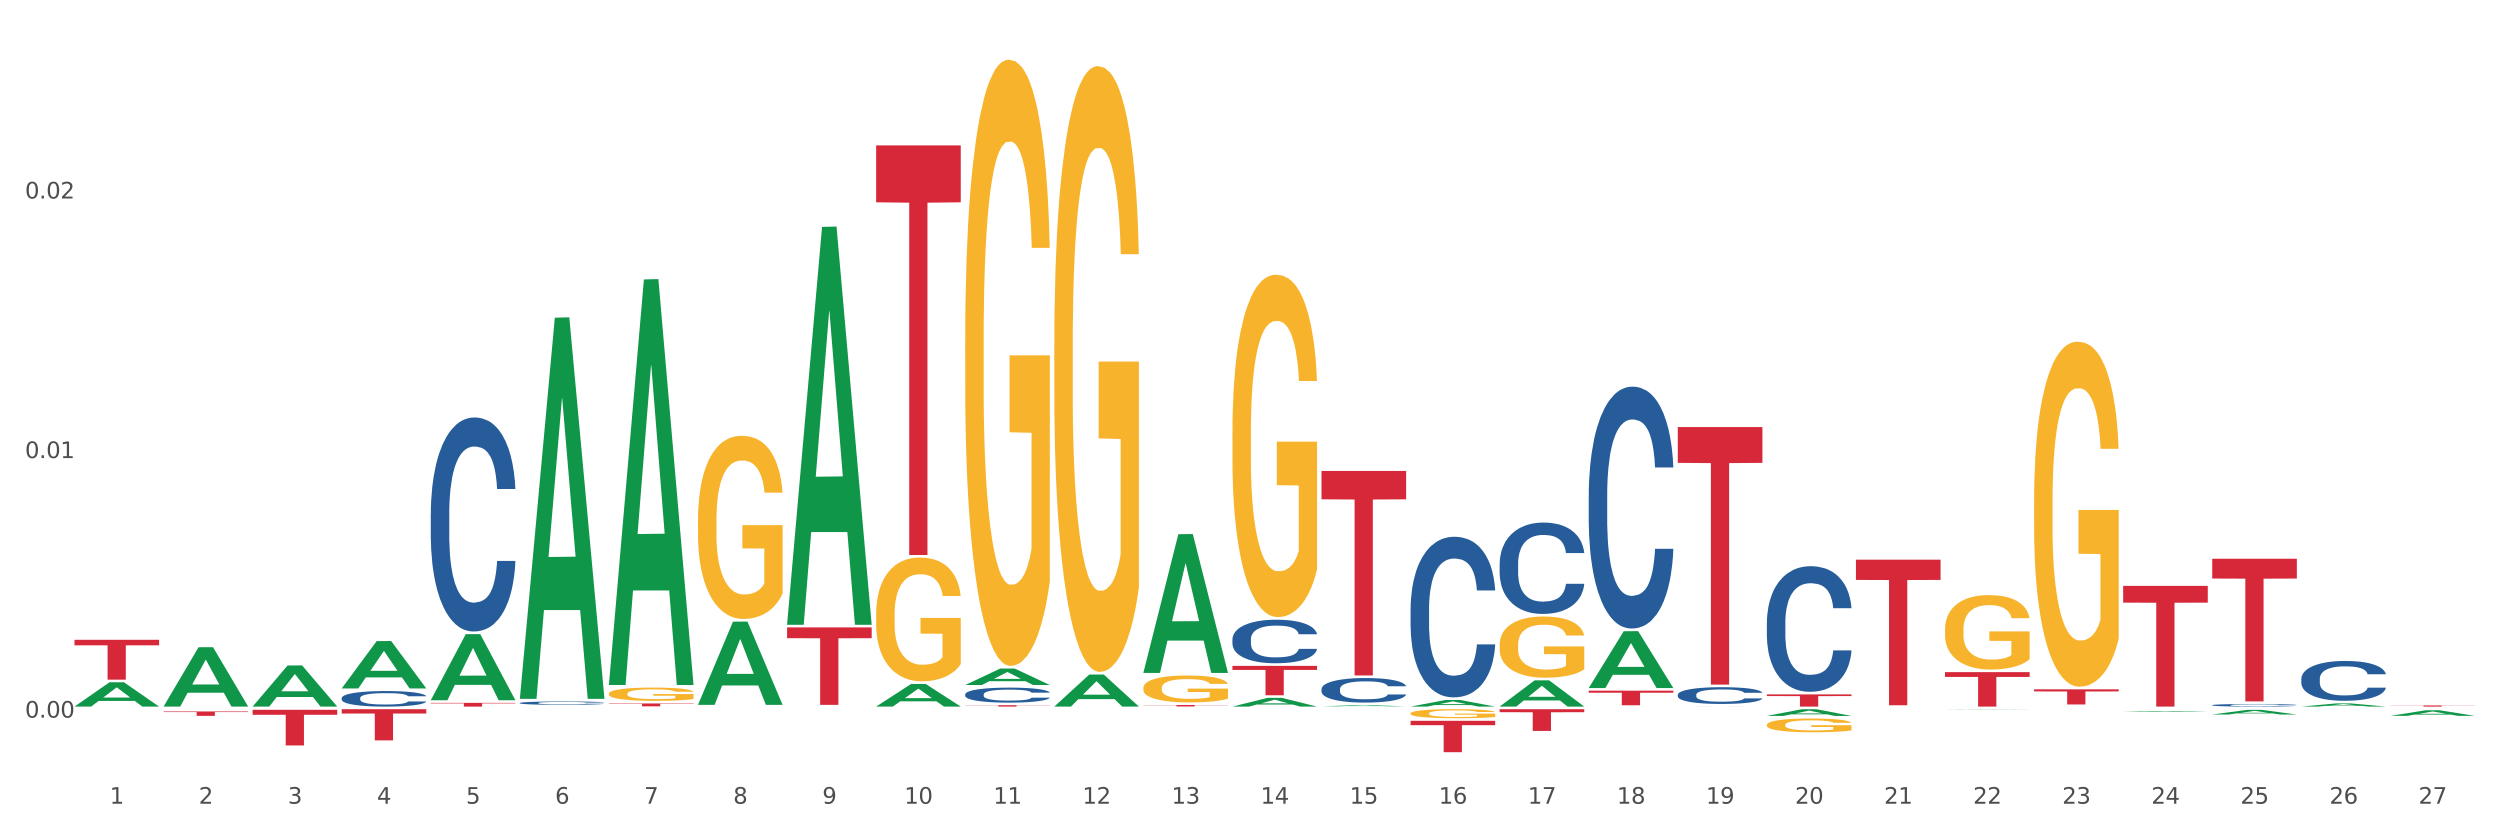 <?xml version="1.0" encoding="utf-8" standalone="no"?>
<!DOCTYPE svg PUBLIC "-//W3C//DTD SVG 1.1//EN"
  "http://www.w3.org/Graphics/SVG/1.1/DTD/svg11.dtd">
<svg xmlns:xlink="http://www.w3.org/1999/xlink" width="1080pt" height="360pt" viewBox="0 0 1080 360" xmlns="http://www.w3.org/2000/svg" version="1.1">
 <rect x="0" y="0" width="1080" height="360" fill="#333333" stroke="none"/>
 <defs>
  <style type="text/css">*{stroke-linejoin: round; stroke-linecap: butt}</style>
 </defs>
 <g id="figure_1">
  <g id="patch_1">
   <path d="M 0 360 
L 1080 360 
L 1080 0 
L 0 0 
z
" style="fill: #ffffff; stroke: #ffffff; stroke-linejoin: miter"/>
  </g>
  <g id="axes_1">
   <g id="matplotlib.axis_1">
    <g id="xtick_1">
     <g id="text_1">
      <!-- 1 -->
      <g style="fill: #4d4d4d" transform="translate(47.399 347.204) scale(0.096 -0.096)">
       <defs>
        <path id="DejaVuSans-31" d="M 794 531 
L 1825 531 
L 1825 4091 
L 703 3866 
L 703 4441 
L 1819 4666 
L 2450 4666 
L 2450 531 
L 3481 531 
L 3481 0 
L 794 0 
L 794 531 
z
" transform="scale(0.016)"/>
       </defs>
       <use xlink:href="#DejaVuSans-31"/>
      </g>
     </g>
    </g>
    <g id="xtick_2">
     <g id="text_2">
      <!-- 2 -->
      <g style="fill: #4d4d4d" transform="translate(85.878 347.204) scale(0.096 -0.096)">
       <defs>
        <path id="DejaVuSans-32" d="M 1228 531 
L 3431 531 
L 3431 0 
L 469 0 
L 469 531 
Q 828 903 1448 1529 
Q 2069 2156 2228 2338 
Q 2531 2678 2651 2914 
Q 2772 3150 2772 3378 
Q 2772 3750 2511 3984 
Q 2250 4219 1831 4219 
Q 1534 4219 1204 4116 
Q 875 4013 500 3803 
L 500 4441 
Q 881 4594 1212 4672 
Q 1544 4750 1819 4750 
Q 2544 4750 2975 4387 
Q 3406 4025 3406 3419 
Q 3406 3131 3298 2873 
Q 3191 2616 2906 2266 
Q 2828 2175 2409 1742 
Q 1991 1309 1228 531 
z
" transform="scale(0.016)"/>
       </defs>
       <use xlink:href="#DejaVuSans-32"/>
      </g>
     </g>
    </g>
    <g id="xtick_3">
     <g id="text_3">
      <!-- 3 -->
      <g style="fill: #4d4d4d" transform="translate(124.358 347.204) scale(0.096 -0.096)">
       <defs>
        <path id="DejaVuSans-33" d="M 2597 2516 
Q 3050 2419 3304 2112 
Q 3559 1806 3559 1356 
Q 3559 666 3084 287 
Q 2609 -91 1734 -91 
Q 1441 -91 1130 -33 
Q 819 25 488 141 
L 488 750 
Q 750 597 1062 519 
Q 1375 441 1716 441 
Q 2309 441 2620 675 
Q 2931 909 2931 1356 
Q 2931 1769 2642 2001 
Q 2353 2234 1838 2234 
L 1294 2234 
L 1294 2753 
L 1863 2753 
Q 2328 2753 2575 2939 
Q 2822 3125 2822 3475 
Q 2822 3834 2567 4026 
Q 2313 4219 1838 4219 
Q 1578 4219 1281 4162 
Q 984 4106 628 3988 
L 628 4550 
Q 988 4650 1302 4700 
Q 1616 4750 1894 4750 
Q 2613 4750 3031 4423 
Q 3450 4097 3450 3541 
Q 3450 3153 3228 2886 
Q 3006 2619 2597 2516 
z
" transform="scale(0.016)"/>
       </defs>
       <use xlink:href="#DejaVuSans-33"/>
      </g>
     </g>
    </g>
    <g id="xtick_4">
     <g id="text_4">
      <!-- 4 -->
      <g style="fill: #4d4d4d" transform="translate(162.838 347.204) scale(0.096 -0.096)">
       <defs>
        <path id="DejaVuSans-34" d="M 2419 4116 
L 825 1625 
L 2419 1625 
L 2419 4116 
z
M 2253 4666 
L 3047 4666 
L 3047 1625 
L 3713 1625 
L 3713 1100 
L 3047 1100 
L 3047 0 
L 2419 0 
L 2419 1100 
L 313 1100 
L 313 1709 
L 2253 4666 
z
" transform="scale(0.016)"/>
       </defs>
       <use xlink:href="#DejaVuSans-34"/>
      </g>
     </g>
    </g>
    <g id="xtick_5">
     <g id="text_5">
      <!-- 5 -->
      <g style="fill: #4d4d4d" transform="translate(201.317 347.204) scale(0.096 -0.096)">
       <defs>
        <path id="DejaVuSans-35" d="M 691 4666 
L 3169 4666 
L 3169 4134 
L 1269 4134 
L 1269 2991 
Q 1406 3038 1543 3061 
Q 1681 3084 1819 3084 
Q 2600 3084 3056 2656 
Q 3513 2228 3513 1497 
Q 3513 744 3044 326 
Q 2575 -91 1722 -91 
Q 1428 -91 1123 -41 
Q 819 9 494 109 
L 494 744 
Q 775 591 1075 516 
Q 1375 441 1709 441 
Q 2250 441 2565 725 
Q 2881 1009 2881 1497 
Q 2881 1984 2565 2268 
Q 2250 2553 1709 2553 
Q 1456 2553 1204 2497 
Q 953 2441 691 2322 
L 691 4666 
z
" transform="scale(0.016)"/>
       </defs>
       <use xlink:href="#DejaVuSans-35"/>
      </g>
     </g>
    </g>
    <g id="xtick_6">
     <g id="text_6">
      <!-- 6 -->
      <g style="fill: #4d4d4d" transform="translate(239.797 347.204) scale(0.096 -0.096)">
       <defs>
        <path id="DejaVuSans-36" d="M 2113 2584 
Q 1688 2584 1439 2293 
Q 1191 2003 1191 1497 
Q 1191 994 1439 701 
Q 1688 409 2113 409 
Q 2538 409 2786 701 
Q 3034 994 3034 1497 
Q 3034 2003 2786 2293 
Q 2538 2584 2113 2584 
z
M 3366 4563 
L 3366 3988 
Q 3128 4100 2886 4159 
Q 2644 4219 2406 4219 
Q 1781 4219 1451 3797 
Q 1122 3375 1075 2522 
Q 1259 2794 1537 2939 
Q 1816 3084 2150 3084 
Q 2853 3084 3261 2657 
Q 3669 2231 3669 1497 
Q 3669 778 3244 343 
Q 2819 -91 2113 -91 
Q 1303 -91 875 529 
Q 447 1150 447 2328 
Q 447 3434 972 4092 
Q 1497 4750 2381 4750 
Q 2619 4750 2861 4703 
Q 3103 4656 3366 4563 
z
" transform="scale(0.016)"/>
       </defs>
       <use xlink:href="#DejaVuSans-36"/>
      </g>
     </g>
    </g>
    <g id="xtick_7">
     <g id="text_7">
      <!-- 7 -->
      <g style="fill: #4d4d4d" transform="translate(278.276 347.204) scale(0.096 -0.096)">
       <defs>
        <path id="DejaVuSans-37" d="M 525 4666 
L 3525 4666 
L 3525 4397 
L 1831 0 
L 1172 0 
L 2766 4134 
L 525 4134 
L 525 4666 
z
" transform="scale(0.016)"/>
       </defs>
       <use xlink:href="#DejaVuSans-37"/>
      </g>
     </g>
    </g>
    <g id="xtick_8">
     <g id="text_8">
      <!-- 8 -->
      <g style="fill: #4d4d4d" transform="translate(316.756 347.204) scale(0.096 -0.096)">
       <defs>
        <path id="DejaVuSans-38" d="M 2034 2216 
Q 1584 2216 1326 1975 
Q 1069 1734 1069 1313 
Q 1069 891 1326 650 
Q 1584 409 2034 409 
Q 2484 409 2743 651 
Q 3003 894 3003 1313 
Q 3003 1734 2745 1975 
Q 2488 2216 2034 2216 
z
M 1403 2484 
Q 997 2584 770 2862 
Q 544 3141 544 3541 
Q 544 4100 942 4425 
Q 1341 4750 2034 4750 
Q 2731 4750 3128 4425 
Q 3525 4100 3525 3541 
Q 3525 3141 3298 2862 
Q 3072 2584 2669 2484 
Q 3125 2378 3379 2068 
Q 3634 1759 3634 1313 
Q 3634 634 3220 271 
Q 2806 -91 2034 -91 
Q 1263 -91 848 271 
Q 434 634 434 1313 
Q 434 1759 690 2068 
Q 947 2378 1403 2484 
z
M 1172 3481 
Q 1172 3119 1398 2916 
Q 1625 2713 2034 2713 
Q 2441 2713 2670 2916 
Q 2900 3119 2900 3481 
Q 2900 3844 2670 4047 
Q 2441 4250 2034 4250 
Q 1625 4250 1398 4047 
Q 1172 3844 1172 3481 
z
" transform="scale(0.016)"/>
       </defs>
       <use xlink:href="#DejaVuSans-38"/>
      </g>
     </g>
    </g>
    <g id="xtick_9">
     <g id="text_9">
      <!-- 9 -->
      <g style="fill: #4d4d4d" transform="translate(355.236 347.204) scale(0.096 -0.096)">
       <defs>
        <path id="DejaVuSans-39" d="M 703 97 
L 703 672 
Q 941 559 1184 500 
Q 1428 441 1663 441 
Q 2288 441 2617 861 
Q 2947 1281 2994 2138 
Q 2813 1869 2534 1725 
Q 2256 1581 1919 1581 
Q 1219 1581 811 2004 
Q 403 2428 403 3163 
Q 403 3881 828 4315 
Q 1253 4750 1959 4750 
Q 2769 4750 3195 4129 
Q 3622 3509 3622 2328 
Q 3622 1225 3098 567 
Q 2575 -91 1691 -91 
Q 1453 -91 1209 -44 
Q 966 3 703 97 
z
M 1959 2075 
Q 2384 2075 2632 2365 
Q 2881 2656 2881 3163 
Q 2881 3666 2632 3958 
Q 2384 4250 1959 4250 
Q 1534 4250 1286 3958 
Q 1038 3666 1038 3163 
Q 1038 2656 1286 2365 
Q 1534 2075 1959 2075 
z
" transform="scale(0.016)"/>
       </defs>
       <use xlink:href="#DejaVuSans-39"/>
      </g>
     </g>
    </g>
    <g id="xtick_10">
     <g id="text_10">
      <!-- 10 -->
      <g style="fill: #4d4d4d" transform="translate(390.661 347.204) scale(0.096 -0.096)">
       <defs>
        <path id="DejaVuSans-30" d="M 2034 4250 
Q 1547 4250 1301 3770 
Q 1056 3291 1056 2328 
Q 1056 1369 1301 889 
Q 1547 409 2034 409 
Q 2525 409 2770 889 
Q 3016 1369 3016 2328 
Q 3016 3291 2770 3770 
Q 2525 4250 2034 4250 
z
M 2034 4750 
Q 2819 4750 3233 4129 
Q 3647 3509 3647 2328 
Q 3647 1150 3233 529 
Q 2819 -91 2034 -91 
Q 1250 -91 836 529 
Q 422 1150 422 2328 
Q 422 3509 836 4129 
Q 1250 4750 2034 4750 
z
" transform="scale(0.016)"/>
       </defs>
       <use xlink:href="#DejaVuSans-31"/>
       <use xlink:href="#DejaVuSans-30" transform="translate(63.623 0)"/>
      </g>
     </g>
    </g>
    <g id="xtick_11">
     <g id="text_11">
      <!-- 11 -->
      <g style="fill: #4d4d4d" transform="translate(429.141 347.204) scale(0.096 -0.096)">
       <use xlink:href="#DejaVuSans-31"/>
       <use xlink:href="#DejaVuSans-31" transform="translate(63.623 0)"/>
      </g>
     </g>
    </g>
    <g id="xtick_12">
     <g id="text_12">
      <!-- 12 -->
      <g style="fill: #4d4d4d" transform="translate(467.62 347.204) scale(0.096 -0.096)">
       <use xlink:href="#DejaVuSans-31"/>
       <use xlink:href="#DejaVuSans-32" transform="translate(63.623 0)"/>
      </g>
     </g>
    </g>
    <g id="xtick_13">
     <g id="text_13">
      <!-- 13 -->
      <g style="fill: #4d4d4d" transform="translate(506.1 347.204) scale(0.096 -0.096)">
       <use xlink:href="#DejaVuSans-31"/>
       <use xlink:href="#DejaVuSans-33" transform="translate(63.623 0)"/>
      </g>
     </g>
    </g>
    <g id="xtick_14">
     <g id="text_14">
      <!-- 14 -->
      <g style="fill: #4d4d4d" transform="translate(544.58 347.204) scale(0.096 -0.096)">
       <use xlink:href="#DejaVuSans-31"/>
       <use xlink:href="#DejaVuSans-34" transform="translate(63.623 0)"/>
      </g>
     </g>
    </g>
    <g id="xtick_15">
     <g id="text_15">
      <!-- 15 -->
      <g style="fill: #4d4d4d" transform="translate(583.059 347.204) scale(0.096 -0.096)">
       <use xlink:href="#DejaVuSans-31"/>
       <use xlink:href="#DejaVuSans-35" transform="translate(63.623 0)"/>
      </g>
     </g>
    </g>
    <g id="xtick_16">
     <g id="text_16">
      <!-- 16 -->
      <g style="fill: #4d4d4d" transform="translate(621.539 347.204) scale(0.096 -0.096)">
       <use xlink:href="#DejaVuSans-31"/>
       <use xlink:href="#DejaVuSans-36" transform="translate(63.623 0)"/>
      </g>
     </g>
    </g>
    <g id="xtick_17">
     <g id="text_17">
      <!-- 17 -->
      <g style="fill: #4d4d4d" transform="translate(660.018 347.204) scale(0.096 -0.096)">
       <use xlink:href="#DejaVuSans-31"/>
       <use xlink:href="#DejaVuSans-37" transform="translate(63.623 0)"/>
      </g>
     </g>
    </g>
    <g id="xtick_18">
     <g id="text_18">
      <!-- 18 -->
      <g style="fill: #4d4d4d" transform="translate(698.498 347.204) scale(0.096 -0.096)">
       <use xlink:href="#DejaVuSans-31"/>
       <use xlink:href="#DejaVuSans-38" transform="translate(63.623 0)"/>
      </g>
     </g>
    </g>
    <g id="xtick_19">
     <g id="text_19">
      <!-- 19 -->
      <g style="fill: #4d4d4d" transform="translate(736.977 347.204) scale(0.096 -0.096)">
       <use xlink:href="#DejaVuSans-31"/>
       <use xlink:href="#DejaVuSans-39" transform="translate(63.623 0)"/>
      </g>
     </g>
    </g>
    <g id="xtick_20">
     <g id="text_20">
      <!-- 20 -->
      <g style="fill: #4d4d4d" transform="translate(775.457 347.204) scale(0.096 -0.096)">
       <use xlink:href="#DejaVuSans-32"/>
       <use xlink:href="#DejaVuSans-30" transform="translate(63.623 0)"/>
      </g>
     </g>
    </g>
    <g id="xtick_21">
     <g id="text_21">
      <!-- 21 -->
      <g style="fill: #4d4d4d" transform="translate(813.937 347.204) scale(0.096 -0.096)">
       <use xlink:href="#DejaVuSans-32"/>
       <use xlink:href="#DejaVuSans-31" transform="translate(63.623 0)"/>
      </g>
     </g>
    </g>
    <g id="xtick_22">
     <g id="text_22">
      <!-- 22 -->
      <g style="fill: #4d4d4d" transform="translate(852.416 347.204) scale(0.096 -0.096)">
       <use xlink:href="#DejaVuSans-32"/>
       <use xlink:href="#DejaVuSans-32" transform="translate(63.623 0)"/>
      </g>
     </g>
    </g>
    <g id="xtick_23">
     <g id="text_23">
      <!-- 23 -->
      <g style="fill: #4d4d4d" transform="translate(890.896 347.204) scale(0.096 -0.096)">
       <use xlink:href="#DejaVuSans-32"/>
       <use xlink:href="#DejaVuSans-33" transform="translate(63.623 0)"/>
      </g>
     </g>
    </g>
    <g id="xtick_24">
     <g id="text_24">
      <!-- 24 -->
      <g style="fill: #4d4d4d" transform="translate(929.375 347.204) scale(0.096 -0.096)">
       <use xlink:href="#DejaVuSans-32"/>
       <use xlink:href="#DejaVuSans-34" transform="translate(63.623 0)"/>
      </g>
     </g>
    </g>
    <g id="xtick_25">
     <g id="text_25">
      <!-- 25 -->
      <g style="fill: #4d4d4d" transform="translate(967.855 347.204) scale(0.096 -0.096)">
       <use xlink:href="#DejaVuSans-32"/>
       <use xlink:href="#DejaVuSans-35" transform="translate(63.623 0)"/>
      </g>
     </g>
    </g>
    <g id="xtick_26">
     <g id="text_26">
      <!-- 26 -->
      <g style="fill: #4d4d4d" transform="translate(1006.335 347.204) scale(0.096 -0.096)">
       <use xlink:href="#DejaVuSans-32"/>
       <use xlink:href="#DejaVuSans-36" transform="translate(63.623 0)"/>
      </g>
     </g>
    </g>
    <g id="xtick_27">
     <g id="text_27">
      <!-- 27 -->
      <g style="fill: #4d4d4d" transform="translate(1044.814 347.204) scale(0.096 -0.096)">
       <use xlink:href="#DejaVuSans-32"/>
       <use xlink:href="#DejaVuSans-37" transform="translate(63.623 0)"/>
      </g>
     </g>
    </g>
    <g id="xtick_28"/>
    <g id="xtick_29"/>
    <g id="xtick_30"/>
    <g id="xtick_31"/>
    <g id="xtick_32"/>
    <g id="xtick_33"/>
    <g id="xtick_34"/>
    <g id="xtick_35"/>
    <g id="xtick_36"/>
    <g id="xtick_37"/>
    <g id="xtick_38"/>
    <g id="xtick_39"/>
    <g id="xtick_40"/>
    <g id="xtick_41"/>
    <g id="xtick_42"/>
    <g id="xtick_43"/>
    <g id="xtick_44"/>
    <g id="xtick_45"/>
    <g id="xtick_46"/>
    <g id="xtick_47"/>
    <g id="xtick_48"/>
    <g id="xtick_49"/>
    <g id="xtick_50"/>
    <g id="xtick_51"/>
    <g id="xtick_52"/>
    <g id="xtick_53"/>
   </g>
   <g id="matplotlib.axis_2">
    <g id="ytick_1">
     <g id="text_28">
      <!-- 0.00 -->
      <g style="fill: #4d4d4d" transform="translate(10.8 310.021) scale(0.096 -0.096)">
       <defs>
        <path id="DejaVuSans-2e" d="M 684 794 
L 1344 794 
L 1344 0 
L 684 0 
L 684 794 
z
" transform="scale(0.016)"/>
       </defs>
       <use xlink:href="#DejaVuSans-30"/>
       <use xlink:href="#DejaVuSans-2e" transform="translate(63.623 0)"/>
       <use xlink:href="#DejaVuSans-30" transform="translate(95.41 0)"/>
       <use xlink:href="#DejaVuSans-30" transform="translate(159.033 0)"/>
      </g>
     </g>
    </g>
    <g id="ytick_2">
     <g id="text_29">
      <!-- 0.01 -->
      <g style="fill: #4d4d4d" transform="translate(10.8 197.885) scale(0.096 -0.096)">
       <use xlink:href="#DejaVuSans-30"/>
       <use xlink:href="#DejaVuSans-2e" transform="translate(63.623 0)"/>
       <use xlink:href="#DejaVuSans-30" transform="translate(95.41 0)"/>
       <use xlink:href="#DejaVuSans-31" transform="translate(159.033 0)"/>
      </g>
     </g>
    </g>
    <g id="ytick_3">
     <g id="text_30">
      <!-- 0.02 -->
      <g style="fill: #4d4d4d" transform="translate(10.8 85.749) scale(0.096 -0.096)">
       <use xlink:href="#DejaVuSans-30"/>
       <use xlink:href="#DejaVuSans-2e" transform="translate(63.623 0)"/>
       <use xlink:href="#DejaVuSans-30" transform="translate(95.41 0)"/>
       <use xlink:href="#DejaVuSans-32" transform="translate(159.033 0)"/>
      </g>
     </g>
    </g>
    <g id="ytick_4"/>
    <g id="ytick_5"/>
    <g id="ytick_6"/>
   </g>
   <g id="PolyCollection_1">
    <path d="M 32.175 305.231 
L 32.213 305.222 
L 47.287 294.75 
L 53.543 294.74 
L 68.731 305.251 
L 61.495 305.251 
L 58.216 302.803 
L 42.652 302.803 
L 42.539 302.843 
L 39.373 305.251 
L 32.175 305.251 
L 32.175 305.231 
L 44.611 301.343 
L 56.256 301.333 
L 50.49 296.98 
L 50.415 296.961 
L 50.34 296.99 
L 44.574 301.333 
L 44.611 301.343 
L 32.175 305.231 
z
" clip-path="url(#p35f64e86e8)" style="fill: #109648"/>
    <path d="M 686.328 298.374 
L 722.884 298.374 
L 722.884 299.248 
L 708.504 299.254 
L 708.504 304.663 
L 700.621 304.663 
L 700.621 299.254 
L 686.328 299.248 
L 686.328 298.38 
L 686.328 298.374 
z
" clip-path="url(#p35f64e86e8)" style="fill: #d62839"/>
    <path d="M 724.808 184.499 
L 761.363 184.499 
L 761.363 199.958 
L 746.984 200.063 
L 746.984 295.745 
L 739.101 295.745 
L 739.101 200.063 
L 724.808 199.958 
L 724.808 184.603 
L 724.808 184.499 
z
" clip-path="url(#p35f64e86e8)" style="fill: #d62839"/>
    <path d="M 763.287 299.98 
L 799.843 299.98 
L 799.843 300.712 
L 785.463 300.717 
L 785.463 305.251 
L 777.58 305.251 
L 777.58 300.717 
L 763.287 300.712 
L 763.287 299.985 
L 763.287 299.98 
z
" clip-path="url(#p35f64e86e8)" style="fill: #d62839"/>
    <path d="M 801.767 241.784 
L 838.322 241.784 
L 838.322 250.523 
L 823.943 250.582 
L 823.943 304.672 
L 816.06 304.672 
L 816.06 250.582 
L 801.767 250.523 
L 801.767 241.843 
L 801.767 241.784 
z
" clip-path="url(#p35f64e86e8)" style="fill: #d62839"/>
    <path d="M 840.246 290.366 
L 876.802 290.366 
L 876.802 292.434 
L 862.422 292.448 
L 862.422 305.251 
L 854.539 305.251 
L 854.539 292.448 
L 840.246 292.434 
L 840.246 290.38 
L 840.246 290.366 
z
" clip-path="url(#p35f64e86e8)" style="fill: #d62839"/>
    <path d="M 878.726 297.787 
L 915.282 297.787 
L 915.282 298.698 
L 900.902 298.704 
L 900.902 304.339 
L 893.019 304.339 
L 893.019 298.704 
L 878.726 298.698 
L 878.726 297.793 
L 878.726 297.787 
z
" clip-path="url(#p35f64e86e8)" style="fill: #d62839"/>
    <path d="M 917.206 253.092 
L 953.761 253.092 
L 953.761 260.34 
L 939.382 260.389 
L 939.382 305.251 
L 931.499 305.251 
L 931.499 260.389 
L 917.206 260.34 
L 917.206 253.141 
L 917.206 253.092 
z
" clip-path="url(#p35f64e86e8)" style="fill: #d62839"/>
    <path d="M 955.685 241.361 
L 992.241 241.361 
L 992.241 249.926 
L 977.861 249.984 
L 977.861 302.998 
L 969.978 302.998 
L 969.978 249.984 
L 955.685 249.926 
L 955.685 241.419 
L 955.685 241.361 
z
" clip-path="url(#p35f64e86e8)" style="fill: #d62839"/>
    <path d="M 1032.644 304.752 
L 1069.2 304.752 
L 1069.2 304.821 
L 1054.82 304.822 
L 1054.82 305.251 
L 1046.937 305.251 
L 1046.937 304.822 
L 1032.644 304.821 
L 1032.644 304.752 
L 1032.644 304.752 
z
" clip-path="url(#p35f64e86e8)" style="fill: #d62839"/>
    <path d="M 647.848 306.374 
L 684.404 306.374 
L 684.404 307.679 
L 670.024 307.688 
L 670.024 315.767 
L 662.142 315.767 
L 662.142 307.688 
L 647.848 307.679 
L 647.848 306.382 
L 647.848 306.374 
z
" clip-path="url(#p35f64e86e8)" style="fill: #d62839"/>
    <path d="M 263.053 299.686 
L 263.096 299.68 
L 263.096 299.492 
L 263.182 299.33 
L 263.614 298.937 
L 264.261 298.613 
L 264.736 298.44 
L 265.21 298.299 
L 265.772 298.157 
L 266.462 298.011 
L 267.714 297.796 
L 268.491 297.686 
L 269.44 297.571 
L 271.166 297.404 
L 272.418 297.31 
L 273.713 297.231 
L 275.828 297.137 
L 277.209 297.095 
L 278.676 297.064 
L 280.446 297.043 
L 281.784 297.037 
L 284.718 297.053 
L 287.222 297.1 
L 288.43 297.137 
L 289.984 297.2 
L 290.804 297.241 
L 292.142 297.325 
L 293.523 297.435 
L 294.472 297.529 
L 295.896 297.707 
L 296.975 297.885 
L 297.968 298.105 
L 298.486 298.257 
L 298.874 298.398 
L 299.22 298.56 
L 299.565 298.817 
L 291.796 298.817 
L 291.494 298.634 
L 291.02 298.461 
L 290.329 298.293 
L 289.725 298.189 
L 288.689 298.058 
L 287.739 297.974 
L 286.747 297.911 
L 285.538 297.859 
L 284.589 297.833 
L 283.251 297.812 
L 280.618 297.817 
L 278.849 297.859 
L 277.64 297.911 
L 276.863 297.958 
L 276.173 298.011 
L 275.396 298.084 
L 274.49 298.194 
L 273.842 298.293 
L 273.195 298.419 
L 272.677 298.545 
L 272.202 298.691 
L 271.814 298.848 
L 271.512 299.01 
L 271.253 299.209 
L 271.037 299.539 
L 271.037 300.256 
L 271.123 300.418 
L 271.339 300.633 
L 271.598 300.795 
L 272.03 300.989 
L 272.418 301.12 
L 273.152 301.308 
L 273.972 301.465 
L 274.619 301.564 
L 275.267 301.648 
L 276.389 301.763 
L 277.64 301.857 
L 278.719 301.915 
L 280.187 301.967 
L 281.179 301.988 
L 282.042 301.999 
L 284.157 301.999 
L 285.668 301.983 
L 287.351 301.946 
L 288.646 301.899 
L 289.725 301.842 
L 290.933 301.748 
L 291.71 301.659 
L 291.71 300.565 
L 282.215 300.56 
L 282.215 299.832 
L 299.608 299.832 
L 299.608 301.967 
L 298.874 302.077 
L 298.054 302.177 
L 297.191 302.266 
L 295.896 302.376 
L 294.343 302.48 
L 292.962 302.554 
L 291.494 302.616 
L 289.768 302.674 
L 287.524 302.726 
L 286.143 302.747 
L 284.416 302.763 
L 282.388 302.768 
L 280.618 302.758 
L 278.892 302.731 
L 277.079 302.684 
L 275.31 302.616 
L 273.972 302.548 
L 272.634 302.465 
L 271.21 302.355 
L 270.087 302.25 
L 269.224 302.156 
L 268.275 302.035 
L 267.239 301.878 
L 266.462 301.737 
L 265.772 301.591 
L 265.038 301.402 
L 264.52 301.24 
L 264.002 301.036 
L 263.7 300.884 
L 263.355 300.649 
L 263.096 300.319 
L 263.053 299.686 
z
" clip-path="url(#p35f64e86e8)" style="fill: #f7b32b"/>
    <path d="M 878.726 216.478 
L 878.769 216.342 
L 878.769 211.441 
L 878.855 207.22 
L 879.287 197.01 
L 879.934 188.569 
L 880.409 184.076 
L 880.884 180.4 
L 881.445 176.725 
L 882.136 172.913 
L 883.387 167.331 
L 884.164 164.472 
L 885.114 161.477 
L 886.84 157.12 
L 888.092 154.67 
L 889.386 152.628 
L 891.501 150.177 
L 892.882 149.088 
L 894.35 148.271 
L 896.119 147.727 
L 897.457 147.591 
L 900.392 147.999 
L 902.895 149.224 
L 904.103 150.177 
L 905.657 151.811 
L 906.477 152.9 
L 907.815 155.078 
L 909.196 157.937 
L 910.146 160.388 
L 911.57 165.017 
L 912.649 169.645 
L 913.642 175.363 
L 914.16 179.311 
L 914.548 182.987 
L 914.893 187.207 
L 915.238 193.878 
L 907.47 193.878 
L 907.168 189.113 
L 906.693 184.621 
L 906.002 180.264 
L 905.398 177.541 
L 904.362 174.138 
L 903.413 171.96 
L 902.42 170.326 
L 901.212 168.965 
L 900.262 168.284 
L 898.924 167.739 
L 896.292 167.875 
L 894.522 168.965 
L 893.314 170.326 
L 892.537 171.551 
L 891.846 172.913 
L 891.069 174.819 
L 890.163 177.678 
L 889.516 180.264 
L 888.868 183.532 
L 888.35 186.799 
L 887.876 190.611 
L 887.487 194.695 
L 887.185 198.916 
L 886.926 204.089 
L 886.71 212.666 
L 886.71 231.317 
L 886.797 235.537 
L 887.013 241.119 
L 887.271 245.34 
L 887.703 250.377 
L 888.092 253.78 
L 888.825 258.681 
L 889.645 262.766 
L 890.293 265.352 
L 890.94 267.53 
L 892.062 270.526 
L 893.314 272.976 
L 894.393 274.474 
L 895.86 275.835 
L 896.853 276.38 
L 897.716 276.652 
L 899.831 276.652 
L 901.341 276.243 
L 903.024 275.291 
L 904.319 274.065 
L 905.398 272.568 
L 906.607 270.117 
L 907.384 267.803 
L 907.384 239.349 
L 897.889 239.213 
L 897.889 220.29 
L 915.282 220.29 
L 915.282 275.835 
L 914.548 278.694 
L 913.728 281.281 
L 912.865 283.595 
L 911.57 286.454 
L 910.016 289.177 
L 908.635 291.083 
L 907.168 292.717 
L 905.441 294.214 
L 903.197 295.575 
L 901.816 296.12 
L 900.09 296.528 
L 898.061 296.665 
L 896.292 296.392 
L 894.565 295.712 
L 892.753 294.486 
L 890.983 292.717 
L 889.645 290.947 
L 888.307 288.768 
L 886.883 285.909 
L 885.761 283.187 
L 884.898 280.736 
L 883.948 277.605 
L 882.912 273.521 
L 882.136 269.845 
L 881.445 266.033 
L 880.711 261.132 
L 880.193 256.912 
L 879.676 251.602 
L 879.373 247.654 
L 879.028 241.528 
L 878.769 232.951 
L 878.726 216.478 
z
" clip-path="url(#p35f64e86e8)" style="fill: #f7b32b"/>
    <path d="M 840.246 271.947 
L 840.29 271.918 
L 840.29 270.861 
L 840.376 269.95 
L 840.807 267.748 
L 841.455 265.927 
L 841.93 264.958 
L 842.404 264.165 
L 842.965 263.373 
L 843.656 262.55 
L 844.908 261.346 
L 845.684 260.73 
L 846.634 260.084 
L 848.36 259.144 
L 849.612 258.615 
L 850.907 258.175 
L 853.021 257.646 
L 854.403 257.411 
L 855.87 257.235 
L 857.639 257.118 
L 858.977 257.088 
L 861.912 257.176 
L 864.415 257.441 
L 865.624 257.646 
L 867.178 257.999 
L 867.998 258.234 
L 869.336 258.703 
L 870.717 259.32 
L 871.666 259.849 
L 873.09 260.847 
L 874.169 261.846 
L 875.162 263.079 
L 875.68 263.931 
L 876.068 264.723 
L 876.414 265.634 
L 876.759 267.073 
L 868.99 267.073 
L 868.688 266.045 
L 868.213 265.076 
L 867.523 264.136 
L 866.919 263.549 
L 865.883 262.815 
L 864.933 262.345 
L 863.941 261.992 
L 862.732 261.699 
L 861.783 261.552 
L 860.445 261.434 
L 857.812 261.464 
L 856.043 261.699 
L 854.834 261.992 
L 854.057 262.257 
L 853.367 262.55 
L 852.59 262.961 
L 851.684 263.578 
L 851.036 264.136 
L 850.389 264.841 
L 849.871 265.546 
L 849.396 266.368 
L 849.008 267.249 
L 848.706 268.159 
L 848.447 269.275 
L 848.231 271.125 
L 848.231 275.148 
L 848.317 276.058 
L 848.533 277.262 
L 848.792 278.173 
L 849.223 279.259 
L 849.612 279.993 
L 850.346 281.05 
L 851.166 281.931 
L 851.813 282.489 
L 852.46 282.959 
L 853.583 283.605 
L 854.834 284.134 
L 855.913 284.457 
L 857.381 284.751 
L 858.373 284.868 
L 859.236 284.927 
L 861.351 284.927 
L 862.862 284.839 
L 864.545 284.633 
L 865.84 284.369 
L 866.919 284.046 
L 868.127 283.517 
L 868.904 283.018 
L 868.904 276.881 
L 859.409 276.851 
L 859.409 272.769 
L 876.802 272.769 
L 876.802 284.751 
L 876.068 285.367 
L 875.248 285.925 
L 874.385 286.424 
L 873.09 287.041 
L 871.537 287.628 
L 870.156 288.039 
L 868.688 288.392 
L 866.962 288.715 
L 864.718 289.008 
L 863.336 289.126 
L 861.61 289.214 
L 859.582 289.243 
L 857.812 289.185 
L 856.086 289.038 
L 854.273 288.774 
L 852.504 288.392 
L 851.166 288.01 
L 849.828 287.54 
L 848.403 286.924 
L 847.281 286.336 
L 846.418 285.808 
L 845.469 285.132 
L 844.433 284.251 
L 843.656 283.458 
L 842.965 282.636 
L 842.232 281.579 
L 841.714 280.669 
L 841.196 279.523 
L 840.894 278.672 
L 840.549 277.35 
L 840.29 275.5 
L 840.246 271.947 
z
" clip-path="url(#p35f64e86e8)" style="fill: #f7b32b"/>
    <path d="M 763.287 313.145 
L 763.33 313.14 
L 763.33 312.944 
L 763.417 312.776 
L 763.848 312.369 
L 764.496 312.033 
L 764.97 311.854 
L 765.445 311.707 
L 766.006 311.561 
L 766.697 311.409 
L 767.948 311.187 
L 768.725 311.073 
L 769.675 310.953 
L 771.401 310.78 
L 772.653 310.682 
L 773.947 310.601 
L 776.062 310.503 
L 777.443 310.46 
L 778.911 310.427 
L 780.68 310.406 
L 782.018 310.4 
L 784.953 310.416 
L 787.456 310.465 
L 788.665 310.503 
L 790.218 310.568 
L 791.038 310.612 
L 792.376 310.698 
L 793.757 310.812 
L 794.707 310.91 
L 796.131 311.094 
L 797.21 311.279 
L 798.203 311.507 
L 798.721 311.664 
L 799.109 311.811 
L 799.454 311.979 
L 799.8 312.244 
L 792.031 312.244 
L 791.729 312.055 
L 791.254 311.876 
L 790.564 311.702 
L 789.959 311.594 
L 788.924 311.458 
L 787.974 311.371 
L 786.981 311.306 
L 785.773 311.252 
L 784.824 311.225 
L 783.486 311.203 
L 780.853 311.208 
L 779.083 311.252 
L 777.875 311.306 
L 777.098 311.355 
L 776.408 311.409 
L 775.631 311.485 
L 774.724 311.599 
L 774.077 311.702 
L 773.43 311.832 
L 772.912 311.962 
L 772.437 312.114 
L 772.049 312.277 
L 771.746 312.445 
L 771.487 312.651 
L 771.272 312.993 
L 771.272 313.736 
L 771.358 313.904 
L 771.574 314.127 
L 771.833 314.295 
L 772.264 314.496 
L 772.653 314.631 
L 773.386 314.827 
L 774.206 314.989 
L 774.854 315.092 
L 775.501 315.179 
L 776.623 315.299 
L 777.875 315.396 
L 778.954 315.456 
L 780.421 315.51 
L 781.414 315.532 
L 782.277 315.543 
L 784.392 315.543 
L 785.903 315.526 
L 787.586 315.488 
L 788.88 315.44 
L 789.959 315.38 
L 791.168 315.282 
L 791.945 315.19 
L 791.945 314.056 
L 782.45 314.051 
L 782.45 313.297 
L 799.843 313.297 
L 799.843 315.51 
L 799.109 315.624 
L 798.289 315.727 
L 797.426 315.819 
L 796.131 315.933 
L 794.577 316.042 
L 793.196 316.118 
L 791.729 316.183 
L 790.003 316.242 
L 787.758 316.297 
L 786.377 316.318 
L 784.651 316.335 
L 782.622 316.34 
L 780.853 316.329 
L 779.127 316.302 
L 777.314 316.253 
L 775.544 316.183 
L 774.206 316.112 
L 772.869 316.025 
L 771.444 315.912 
L 770.322 315.803 
L 769.459 315.705 
L 768.509 315.581 
L 767.474 315.418 
L 766.697 315.271 
L 766.006 315.12 
L 765.273 314.924 
L 764.755 314.756 
L 764.237 314.545 
L 763.935 314.387 
L 763.589 314.143 
L 763.33 313.801 
L 763.287 313.145 
z
" clip-path="url(#p35f64e86e8)" style="fill: #f7b32b"/>
    <path d="M 647.848 278.554 
L 647.892 278.529 
L 647.892 277.66 
L 647.978 276.912 
L 648.41 275.101 
L 649.057 273.604 
L 649.532 272.807 
L 650.006 272.156 
L 650.567 271.504 
L 651.258 270.828 
L 652.51 269.838 
L 653.286 269.331 
L 654.236 268.8 
L 655.962 268.027 
L 657.214 267.592 
L 658.509 267.23 
L 660.624 266.796 
L 662.005 266.603 
L 663.472 266.458 
L 665.242 266.361 
L 666.579 266.337 
L 669.514 266.409 
L 672.017 266.627 
L 673.226 266.796 
L 674.78 267.085 
L 675.6 267.279 
L 676.938 267.665 
L 678.319 268.172 
L 679.268 268.606 
L 680.692 269.427 
L 681.771 270.248 
L 682.764 271.262 
L 683.282 271.962 
L 683.67 272.614 
L 684.016 273.363 
L 684.361 274.546 
L 676.592 274.546 
L 676.29 273.701 
L 675.815 272.904 
L 675.125 272.131 
L 674.521 271.649 
L 673.485 271.045 
L 672.535 270.659 
L 671.543 270.369 
L 670.334 270.127 
L 669.385 270.007 
L 668.047 269.91 
L 665.414 269.934 
L 663.645 270.127 
L 662.436 270.369 
L 661.659 270.586 
L 660.969 270.828 
L 660.192 271.166 
L 659.286 271.673 
L 658.638 272.131 
L 657.991 272.711 
L 657.473 273.29 
L 656.998 273.966 
L 656.61 274.691 
L 656.308 275.439 
L 656.049 276.356 
L 655.833 277.878 
L 655.833 281.185 
L 655.919 281.934 
L 656.135 282.923 
L 656.394 283.672 
L 656.826 284.565 
L 657.214 285.169 
L 657.948 286.038 
L 658.768 286.762 
L 659.415 287.221 
L 660.062 287.607 
L 661.185 288.138 
L 662.436 288.573 
L 663.515 288.839 
L 664.983 289.08 
L 665.975 289.177 
L 666.838 289.225 
L 668.953 289.225 
L 670.464 289.152 
L 672.147 288.983 
L 673.442 288.766 
L 674.521 288.501 
L 675.729 288.066 
L 676.506 287.656 
L 676.506 282.61 
L 667.011 282.585 
L 667.011 279.23 
L 684.404 279.23 
L 684.404 289.08 
L 683.67 289.587 
L 682.85 290.046 
L 681.987 290.456 
L 680.692 290.963 
L 679.139 291.446 
L 677.758 291.784 
L 676.29 292.074 
L 674.564 292.339 
L 672.32 292.581 
L 670.938 292.677 
L 669.212 292.75 
L 667.184 292.774 
L 665.414 292.726 
L 663.688 292.605 
L 661.875 292.388 
L 660.106 292.074 
L 658.768 291.76 
L 657.43 291.374 
L 656.006 290.867 
L 654.883 290.384 
L 654.02 289.949 
L 653.071 289.394 
L 652.035 288.67 
L 651.258 288.018 
L 650.567 287.342 
L 649.834 286.473 
L 649.316 285.724 
L 648.798 284.783 
L 648.496 284.082 
L 648.151 282.996 
L 647.892 281.475 
L 647.848 278.554 
z
" clip-path="url(#p35f64e86e8)" style="fill: #f7b32b"/>
    <path d="M 609.369 308.172 
L 609.412 308.168 
L 609.412 308.04 
L 609.498 307.93 
L 609.93 307.664 
L 610.577 307.443 
L 611.052 307.326 
L 611.527 307.23 
L 612.088 307.134 
L 612.778 307.035 
L 614.03 306.889 
L 614.807 306.814 
L 615.756 306.736 
L 617.483 306.622 
L 618.734 306.558 
L 620.029 306.505 
L 622.144 306.441 
L 623.525 306.413 
L 624.992 306.391 
L 626.762 306.377 
L 628.1 306.374 
L 631.035 306.384 
L 633.538 306.416 
L 634.746 306.441 
L 636.3 306.484 
L 637.12 306.512 
L 638.458 306.569 
L 639.839 306.644 
L 640.789 306.708 
L 642.213 306.828 
L 643.292 306.949 
L 644.284 307.099 
L 644.802 307.202 
L 645.191 307.298 
L 645.536 307.408 
L 645.881 307.582 
L 638.113 307.582 
L 637.811 307.457 
L 637.336 307.34 
L 636.645 307.226 
L 636.041 307.155 
L 635.005 307.067 
L 634.056 307.01 
L 633.063 306.967 
L 631.855 306.932 
L 630.905 306.914 
L 629.567 306.9 
L 626.935 306.903 
L 625.165 306.932 
L 623.957 306.967 
L 623.18 306.999 
L 622.489 307.035 
L 621.712 307.084 
L 620.806 307.159 
L 620.159 307.226 
L 619.511 307.312 
L 618.993 307.397 
L 618.519 307.497 
L 618.13 307.603 
L 617.828 307.713 
L 617.569 307.848 
L 617.353 308.072 
L 617.353 308.559 
L 617.44 308.669 
L 617.655 308.815 
L 617.914 308.925 
L 618.346 309.057 
L 618.734 309.145 
L 619.468 309.273 
L 620.288 309.38 
L 620.935 309.447 
L 621.583 309.504 
L 622.705 309.582 
L 623.957 309.646 
L 625.036 309.685 
L 626.503 309.721 
L 627.496 309.735 
L 628.359 309.742 
L 630.474 309.742 
L 631.984 309.732 
L 633.667 309.707 
L 634.962 309.675 
L 636.041 309.636 
L 637.25 309.572 
L 638.026 309.511 
L 638.026 308.769 
L 628.531 308.765 
L 628.531 308.271 
L 645.924 308.271 
L 645.924 309.721 
L 645.191 309.796 
L 644.371 309.863 
L 643.508 309.924 
L 642.213 309.998 
L 640.659 310.069 
L 639.278 310.119 
L 637.811 310.162 
L 636.084 310.201 
L 633.84 310.236 
L 632.459 310.25 
L 630.733 310.261 
L 628.704 310.265 
L 626.935 310.258 
L 625.208 310.24 
L 623.396 310.208 
L 621.626 310.162 
L 620.288 310.115 
L 618.95 310.059 
L 617.526 309.984 
L 616.404 309.913 
L 615.541 309.849 
L 614.591 309.767 
L 613.555 309.661 
L 612.778 309.565 
L 612.088 309.465 
L 611.354 309.337 
L 610.836 309.227 
L 610.318 309.088 
L 610.016 308.985 
L 609.671 308.826 
L 609.412 308.602 
L 609.369 308.172 
z
" clip-path="url(#p35f64e86e8)" style="fill: #f7b32b"/>
    <path d="M 532.41 187.024 
L 532.453 186.889 
L 532.453 182.025 
L 532.539 177.837 
L 532.971 167.705 
L 533.618 159.329 
L 534.093 154.871 
L 534.568 151.223 
L 535.129 147.576 
L 535.819 143.793 
L 537.071 138.254 
L 537.848 135.417 
L 538.797 132.445 
L 540.524 128.122 
L 541.775 125.69 
L 543.07 123.664 
L 545.185 121.232 
L 546.566 120.151 
L 548.033 119.341 
L 549.803 118.8 
L 551.141 118.665 
L 554.075 119.07 
L 556.579 120.286 
L 557.787 121.232 
L 559.341 122.853 
L 560.161 123.934 
L 561.499 126.095 
L 562.88 128.932 
L 563.829 131.364 
L 565.254 135.957 
L 566.333 140.551 
L 567.325 146.225 
L 567.843 150.143 
L 568.232 153.79 
L 568.577 157.978 
L 568.922 164.598 
L 561.154 164.598 
L 560.851 159.87 
L 560.377 155.411 
L 559.686 151.088 
L 559.082 148.386 
L 558.046 145.009 
L 557.097 142.847 
L 556.104 141.226 
L 554.895 139.875 
L 553.946 139.2 
L 552.608 138.659 
L 549.975 138.795 
L 548.206 139.875 
L 546.997 141.226 
L 546.221 142.442 
L 545.53 143.793 
L 544.753 145.684 
L 543.847 148.521 
L 543.199 151.088 
L 542.552 154.331 
L 542.034 157.573 
L 541.559 161.356 
L 541.171 165.409 
L 540.869 169.597 
L 540.61 174.73 
L 540.394 183.241 
L 540.394 201.75 
L 540.48 205.938 
L 540.696 211.477 
L 540.955 215.665 
L 541.387 220.663 
L 541.775 224.041 
L 542.509 228.904 
L 543.329 232.957 
L 543.976 235.524 
L 544.624 237.685 
L 545.746 240.657 
L 546.997 243.089 
L 548.076 244.575 
L 549.544 245.926 
L 550.536 246.467 
L 551.4 246.737 
L 553.514 246.737 
L 555.025 246.332 
L 556.708 245.386 
L 558.003 244.17 
L 559.082 242.684 
L 560.29 240.252 
L 561.067 237.956 
L 561.067 209.72 
L 551.572 209.585 
L 551.572 190.807 
L 568.965 190.807 
L 568.965 245.926 
L 568.232 248.763 
L 567.412 251.33 
L 566.548 253.627 
L 565.254 256.464 
L 563.7 259.166 
L 562.319 261.057 
L 560.851 262.678 
L 559.125 264.164 
L 556.881 265.515 
L 555.5 266.056 
L 553.773 266.461 
L 551.745 266.596 
L 549.975 266.326 
L 548.249 265.65 
L 546.436 264.435 
L 544.667 262.678 
L 543.329 260.922 
L 541.991 258.76 
L 540.567 255.923 
L 539.445 253.221 
L 538.581 250.79 
L 537.632 247.683 
L 536.596 243.63 
L 535.819 239.982 
L 535.129 236.199 
L 534.395 231.336 
L 533.877 227.148 
L 533.359 221.879 
L 533.057 217.961 
L 532.712 211.882 
L 532.453 203.371 
L 532.41 187.024 
z
" clip-path="url(#p35f64e86e8)" style="fill: #f7b32b"/>
    <path d="M 493.93 297.191 
L 493.973 297.18 
L 493.973 296.798 
L 494.06 296.469 
L 494.491 295.673 
L 495.139 295.016 
L 495.613 294.665 
L 496.088 294.379 
L 496.649 294.092 
L 497.34 293.795 
L 498.591 293.36 
L 499.368 293.137 
L 500.318 292.904 
L 502.044 292.564 
L 503.296 292.373 
L 504.59 292.214 
L 506.705 292.023 
L 508.086 291.938 
L 509.554 291.874 
L 511.323 291.832 
L 512.661 291.821 
L 515.596 291.853 
L 518.099 291.949 
L 519.308 292.023 
L 520.861 292.15 
L 521.681 292.235 
L 523.019 292.405 
L 524.4 292.628 
L 525.35 292.819 
L 526.774 293.18 
L 527.853 293.54 
L 528.846 293.986 
L 529.364 294.294 
L 529.752 294.58 
L 530.097 294.909 
L 530.443 295.429 
L 522.674 295.429 
L 522.372 295.058 
L 521.897 294.708 
L 521.207 294.368 
L 520.602 294.156 
L 519.567 293.891 
L 518.617 293.721 
L 517.624 293.594 
L 516.416 293.487 
L 515.466 293.434 
L 514.128 293.392 
L 511.496 293.403 
L 509.726 293.487 
L 508.518 293.594 
L 507.741 293.689 
L 507.05 293.795 
L 506.274 293.944 
L 505.367 294.167 
L 504.72 294.368 
L 504.072 294.623 
L 503.555 294.878 
L 503.08 295.175 
L 502.691 295.493 
L 502.389 295.822 
L 502.13 296.225 
L 501.915 296.894 
L 501.915 298.348 
L 502.001 298.677 
L 502.217 299.112 
L 502.476 299.441 
L 502.907 299.833 
L 503.296 300.099 
L 504.029 300.481 
L 504.849 300.799 
L 505.497 301.001 
L 506.144 301.17 
L 507.266 301.404 
L 508.518 301.595 
L 509.597 301.712 
L 511.064 301.818 
L 512.057 301.86 
L 512.92 301.881 
L 515.035 301.881 
L 516.545 301.85 
L 518.229 301.775 
L 519.523 301.68 
L 520.602 301.563 
L 521.811 301.372 
L 522.588 301.192 
L 522.588 298.974 
L 513.093 298.963 
L 513.093 297.488 
L 530.486 297.488 
L 530.486 301.818 
L 529.752 302.041 
L 528.932 302.242 
L 528.069 302.423 
L 526.774 302.645 
L 525.22 302.858 
L 523.839 303.006 
L 522.372 303.134 
L 520.645 303.25 
L 518.401 303.356 
L 517.02 303.399 
L 515.294 303.431 
L 513.265 303.441 
L 511.496 303.42 
L 509.769 303.367 
L 507.957 303.271 
L 506.187 303.134 
L 504.849 302.996 
L 503.511 302.826 
L 502.087 302.603 
L 500.965 302.391 
L 500.102 302.2 
L 499.152 301.956 
L 498.117 301.637 
L 497.34 301.351 
L 496.649 301.054 
L 495.915 300.672 
L 495.398 300.343 
L 494.88 299.929 
L 494.577 299.621 
L 494.232 299.144 
L 493.973 298.475 
L 493.93 297.191 
z
" clip-path="url(#p35f64e86e8)" style="fill: #f7b32b"/>
    <path d="M 455.451 149.485 
L 455.494 149.246 
L 455.494 140.642 
L 455.58 133.232 
L 456.012 115.306 
L 456.659 100.488 
L 457.134 92.6 
L 457.608 86.147 
L 458.17 79.694 
L 458.86 73.001 
L 460.112 63.202 
L 460.889 58.183 
L 461.838 52.924 
L 463.564 45.276 
L 464.816 40.974 
L 466.111 37.389 
L 468.226 33.087 
L 469.607 31.174 
L 471.074 29.74 
L 472.844 28.784 
L 474.181 28.545 
L 477.116 29.262 
L 479.62 31.413 
L 480.828 33.087 
L 482.382 35.955 
L 483.202 37.867 
L 484.54 41.691 
L 485.921 46.71 
L 486.87 51.012 
L 488.294 59.139 
L 489.373 67.265 
L 490.366 77.304 
L 490.884 84.235 
L 491.272 90.688 
L 491.618 98.098 
L 491.963 109.809 
L 484.194 109.809 
L 483.892 101.444 
L 483.417 93.556 
L 482.727 85.908 
L 482.123 81.128 
L 481.087 75.153 
L 480.137 71.328 
L 479.145 68.46 
L 477.936 66.07 
L 476.987 64.875 
L 475.649 63.919 
L 473.016 64.158 
L 471.247 66.07 
L 470.038 68.46 
L 469.261 70.611 
L 468.571 73.001 
L 467.794 76.348 
L 466.888 81.367 
L 466.24 85.908 
L 465.593 91.644 
L 465.075 97.381 
L 464.6 104.073 
L 464.212 111.243 
L 463.91 118.653 
L 463.651 127.735 
L 463.435 142.793 
L 463.435 175.537 
L 463.521 182.947 
L 463.737 192.746 
L 463.996 200.156 
L 464.428 208.999 
L 464.816 214.974 
L 465.55 223.579 
L 466.37 230.749 
L 467.017 235.29 
L 467.664 239.114 
L 468.787 244.373 
L 470.038 248.675 
L 471.117 251.304 
L 472.585 253.694 
L 473.577 254.65 
L 474.44 255.128 
L 476.555 255.128 
L 478.066 254.411 
L 479.749 252.738 
L 481.044 250.587 
L 482.123 247.958 
L 483.331 243.656 
L 484.108 239.592 
L 484.108 189.639 
L 474.613 189.4 
L 474.613 156.177 
L 492.006 156.177 
L 492.006 253.694 
L 491.272 258.713 
L 490.452 263.255 
L 489.589 267.318 
L 488.294 272.337 
L 486.741 277.117 
L 485.36 280.463 
L 483.892 283.331 
L 482.166 285.961 
L 479.922 288.351 
L 478.541 289.307 
L 476.814 290.024 
L 474.786 290.263 
L 473.016 289.785 
L 471.29 288.59 
L 469.477 286.439 
L 467.708 283.331 
L 466.37 280.224 
L 465.032 276.4 
L 463.608 271.381 
L 462.485 266.601 
L 461.622 262.298 
L 460.673 256.801 
L 459.637 249.631 
L 458.86 243.178 
L 458.17 236.485 
L 457.436 227.881 
L 456.918 220.471 
L 456.4 211.15 
L 456.098 204.219 
L 455.753 193.463 
L 455.494 178.405 
L 455.451 149.485 
z
" clip-path="url(#p35f64e86e8)" style="fill: #f7b32b"/>
    <path d="M 416.971 146.795 
L 417.014 146.556 
L 417.014 137.944 
L 417.1 130.529 
L 417.532 112.589 
L 418.179 97.759 
L 418.654 89.865 
L 419.129 83.407 
L 419.69 76.948 
L 420.38 70.251 
L 421.632 60.444 
L 422.409 55.42 
L 423.358 50.158 
L 425.085 42.504 
L 426.336 38.198 
L 427.631 34.61 
L 429.746 30.304 
L 431.127 28.391 
L 432.594 26.956 
L 434.364 25.999 
L 435.702 25.759 
L 438.637 26.477 
L 441.14 28.63 
L 442.348 30.304 
L 443.902 33.175 
L 444.722 35.088 
L 446.06 38.916 
L 447.441 43.939 
L 448.391 48.244 
L 449.815 56.377 
L 450.894 64.51 
L 451.886 74.556 
L 452.404 81.493 
L 452.793 87.952 
L 453.138 95.367 
L 453.483 107.088 
L 445.715 107.088 
L 445.413 98.716 
L 444.938 90.822 
L 444.247 83.168 
L 443.643 78.384 
L 442.607 72.404 
L 441.658 68.576 
L 440.665 65.706 
L 439.457 63.314 
L 438.507 62.118 
L 437.169 61.161 
L 434.537 61.4 
L 432.767 63.314 
L 431.559 65.706 
L 430.782 67.859 
L 430.091 70.251 
L 429.314 73.6 
L 428.408 78.623 
L 427.761 83.168 
L 427.113 88.908 
L 426.595 94.649 
L 426.121 101.347 
L 425.732 108.523 
L 425.43 115.938 
L 425.171 125.028 
L 424.955 140.097 
L 424.955 172.868 
L 425.042 180.283 
L 425.257 190.09 
L 425.516 197.505 
L 425.948 206.356 
L 426.336 212.336 
L 427.07 220.947 
L 427.89 228.123 
L 428.538 232.668 
L 429.185 236.495 
L 430.307 241.757 
L 431.559 246.063 
L 432.638 248.694 
L 434.105 251.086 
L 435.098 252.043 
L 435.961 252.521 
L 438.076 252.521 
L 439.586 251.804 
L 441.269 250.129 
L 442.564 247.977 
L 443.643 245.345 
L 444.852 241.04 
L 445.628 236.973 
L 445.628 186.981 
L 436.133 186.741 
L 436.133 153.493 
L 453.527 153.493 
L 453.527 251.086 
L 452.793 256.109 
L 451.973 260.654 
L 451.11 264.721 
L 449.815 269.744 
L 448.261 274.528 
L 446.88 277.877 
L 445.413 280.747 
L 443.686 283.378 
L 441.442 285.77 
L 440.061 286.727 
L 438.335 287.445 
L 436.306 287.684 
L 434.537 287.206 
L 432.81 286.01 
L 430.998 283.857 
L 429.228 280.747 
L 427.89 277.638 
L 426.552 273.81 
L 425.128 268.787 
L 424.006 264.003 
L 423.143 259.697 
L 422.193 254.196 
L 421.157 247.02 
L 420.38 240.561 
L 419.69 233.864 
L 418.956 225.253 
L 418.438 217.837 
L 417.92 208.509 
L 417.618 201.572 
L 417.273 190.808 
L 417.014 175.738 
L 416.971 146.795 
z
" clip-path="url(#p35f64e86e8)" style="fill: #f7b32b"/>
    <path d="M 493.93 304.564 
L 530.486 304.564 
L 530.486 304.651 
L 516.106 304.652 
L 516.106 305.192 
L 508.223 305.192 
L 508.223 304.652 
L 493.93 304.651 
L 493.93 304.564 
L 493.93 304.564 
z
" clip-path="url(#p35f64e86e8)" style="fill: #d62839"/>
    <path d="M 609.369 311.387 
L 645.924 311.387 
L 645.924 313.272 
L 631.545 313.285 
L 631.545 324.95 
L 623.662 324.95 
L 623.662 313.285 
L 609.369 313.272 
L 609.369 311.4 
L 609.369 311.387 
z
" clip-path="url(#p35f64e86e8)" style="fill: #d62839"/>
    <path d="M 570.889 203.429 
L 607.445 203.429 
L 607.445 215.709 
L 593.065 215.792 
L 593.065 291.792 
L 585.182 291.792 
L 585.182 215.792 
L 570.889 215.709 
L 570.889 203.512 
L 570.889 203.429 
z
" clip-path="url(#p35f64e86e8)" style="fill: #d62839"/>
    <path d="M 994.165 293.265 
L 994.208 293.25 
L 994.208 292.81 
L 994.338 292.212 
L 994.813 291.112 
L 995.418 290.28 
L 996.455 289.305 
L 997.017 288.897 
L 997.751 288.441 
L 999.264 287.703 
L 1000.992 287.074 
L 1002.202 286.728 
L 1003.109 286.508 
L 1005.14 286.115 
L 1006.307 285.943 
L 1007.517 285.801 
L 1008.554 285.707 
L 1010.282 285.597 
L 1011.665 285.55 
L 1013.264 285.534 
L 1014.603 285.55 
L 1016.375 285.613 
L 1018.967 285.801 
L 1019.961 285.911 
L 1021.301 286.1 
L 1022.683 286.351 
L 1023.807 286.603 
L 1025.103 286.964 
L 1026.443 287.435 
L 1027.739 288.032 
L 1028.646 288.582 
L 1029.381 289.164 
L 1030.029 289.871 
L 1030.504 290.641 
L 1030.72 291.285 
L 1022.813 291.285 
L 1022.597 290.704 
L 1022.165 290.075 
L 1021.733 289.651 
L 1021.257 289.305 
L 1020.523 288.912 
L 1019.875 288.661 
L 1018.794 288.362 
L 1017.801 288.174 
L 1016.98 288.064 
L 1015.986 287.97 
L 1013.869 287.875 
L 1012.356 287.875 
L 1011.406 287.907 
L 1010.239 287.985 
L 1009.245 288.095 
L 1008.078 288.284 
L 1007.171 288.488 
L 1006.264 288.755 
L 1005.745 288.944 
L 1004.967 289.29 
L 1004.449 289.572 
L 1003.757 290.06 
L 1003.369 290.405 
L 1002.677 291.301 
L 1002.375 291.961 
L 1002.245 292.417 
L 1002.159 292.92 
L 1002.159 295.371 
L 1002.418 296.471 
L 1002.634 296.942 
L 1002.98 297.477 
L 1003.628 298.168 
L 1004.578 298.844 
L 1005.572 299.331 
L 1006.393 299.629 
L 1007.171 299.849 
L 1007.949 300.022 
L 1008.899 300.179 
L 1009.677 300.274 
L 1010.844 300.368 
L 1012.227 300.415 
L 1013.307 300.415 
L 1015.511 300.337 
L 1016.504 300.258 
L 1017.455 300.148 
L 1018.492 299.975 
L 1019.313 299.787 
L 1019.788 299.645 
L 1020.566 299.347 
L 1021.171 299.032 
L 1021.69 298.671 
L 1022.035 298.357 
L 1022.424 297.885 
L 1022.727 297.351 
L 1022.813 297.068 
L 1030.72 297.068 
L 1030.548 297.634 
L 1030.245 298.184 
L 1029.64 298.922 
L 1029.165 299.347 
L 1028.43 299.865 
L 1027.653 300.305 
L 1026.572 300.792 
L 1025.578 301.154 
L 1024.541 301.468 
L 1023.418 301.751 
L 1021.387 302.144 
L 1020.652 302.254 
L 1019.097 302.442 
L 1017.887 302.552 
L 1016.115 302.662 
L 1014.301 302.725 
L 1012.399 302.741 
L 1010.714 302.709 
L 1008.856 302.615 
L 1007.69 302.521 
L 1006.393 302.379 
L 1004.881 302.159 
L 1003.455 301.892 
L 1002.115 301.578 
L 1000.862 301.217 
L 999.696 300.808 
L 998.183 300.132 
L 997.06 299.472 
L 996.239 298.859 
L 995.677 298.341 
L 995.115 297.681 
L 994.813 297.225 
L 994.338 296.125 
L 994.165 295.104 
L 994.165 293.265 
z
" clip-path="url(#p35f64e86e8)" style="fill: #255c99"/>
    <path d="M 416.971 304.652 
L 453.527 304.652 
L 453.527 304.735 
L 439.147 304.736 
L 439.147 305.251 
L 431.264 305.251 
L 431.264 304.736 
L 416.971 304.735 
L 416.971 304.653 
L 416.971 304.652 
z
" clip-path="url(#p35f64e86e8)" style="fill: #d62839"/>
    <path d="M 378.491 62.808 
L 415.047 62.808 
L 415.047 87.396 
L 400.667 87.562 
L 400.667 239.748 
L 392.784 239.748 
L 392.784 87.562 
L 378.491 87.396 
L 378.491 62.974 
L 378.491 62.808 
z
" clip-path="url(#p35f64e86e8)" style="fill: #d62839"/>
    <path d="M 340.012 271.05 
L 376.567 271.05 
L 376.567 275.699 
L 362.188 275.73 
L 362.188 304.504 
L 354.305 304.504 
L 354.305 275.73 
L 340.012 275.699 
L 340.012 271.081 
L 340.012 271.05 
z
" clip-path="url(#p35f64e86e8)" style="fill: #d62839"/>
    <path d="M 263.053 303.891 
L 299.608 303.891 
L 299.608 304.063 
L 285.228 304.064 
L 285.228 305.129 
L 277.346 305.129 
L 277.346 304.064 
L 263.053 304.063 
L 263.053 303.892 
L 263.053 303.891 
z
" clip-path="url(#p35f64e86e8)" style="fill: #d62839"/>
    <path d="M 186.093 303.632 
L 222.649 303.632 
L 222.649 303.857 
L 208.269 303.858 
L 208.269 305.251 
L 200.386 305.251 
L 200.386 303.858 
L 186.093 303.857 
L 186.093 303.633 
L 186.093 303.632 
z
" clip-path="url(#p35f64e86e8)" style="fill: #d62839"/>
    <path d="M 147.614 306.374 
L 184.169 306.374 
L 184.169 308.248 
L 169.79 308.261 
L 169.79 319.863 
L 161.907 319.863 
L 161.907 308.261 
L 147.614 308.248 
L 147.614 306.386 
L 147.614 306.374 
z
" clip-path="url(#p35f64e86e8)" style="fill: #d62839"/>
    <path d="M 109.134 306.643 
L 145.69 306.643 
L 145.69 308.784 
L 131.31 308.799 
L 131.31 322.052 
L 123.427 322.052 
L 123.427 308.799 
L 109.134 308.784 
L 109.134 306.657 
L 109.134 306.643 
z
" clip-path="url(#p35f64e86e8)" style="fill: #d62839"/>
    <path d="M 70.655 307.361 
L 107.21 307.361 
L 107.21 307.625 
L 92.831 307.627 
L 92.831 309.261 
L 84.948 309.261 
L 84.948 307.627 
L 70.655 307.625 
L 70.655 307.363 
L 70.655 307.361 
z
" clip-path="url(#p35f64e86e8)" style="fill: #d62839"/>
    <path d="M 32.175 276.386 
L 68.731 276.386 
L 68.731 278.781 
L 54.351 278.797 
L 54.351 293.617 
L 46.468 293.617 
L 46.468 278.797 
L 32.175 278.781 
L 32.175 276.402 
L 32.175 276.386 
z
" clip-path="url(#p35f64e86e8)" style="fill: #d62839"/>
    <path d="M 147.614 301.554 
L 147.657 301.548 
L 147.657 301.376 
L 147.787 301.143 
L 148.262 300.714 
L 148.867 300.389 
L 149.904 300.009 
L 150.466 299.849 
L 151.2 299.671 
L 152.713 299.383 
L 154.441 299.138 
L 155.651 299.003 
L 156.558 298.917 
L 158.589 298.764 
L 159.756 298.696 
L 160.966 298.641 
L 162.003 298.604 
L 163.731 298.562 
L 165.114 298.543 
L 166.713 298.537 
L 168.052 298.543 
L 169.824 298.568 
L 172.416 298.641 
L 173.41 298.684 
L 174.75 298.758 
L 176.132 298.856 
L 177.256 298.954 
L 178.552 299.095 
L 179.892 299.279 
L 181.188 299.512 
L 182.095 299.727 
L 182.83 299.953 
L 183.478 300.229 
L 183.953 300.53 
L 184.169 300.781 
L 176.262 300.781 
L 176.046 300.554 
L 175.614 300.309 
L 175.182 300.143 
L 174.706 300.009 
L 173.972 299.855 
L 173.324 299.757 
L 172.243 299.641 
L 171.25 299.567 
L 170.429 299.524 
L 169.435 299.487 
L 167.318 299.451 
L 165.805 299.451 
L 164.855 299.463 
L 163.688 299.494 
L 162.694 299.536 
L 161.527 299.61 
L 160.62 299.69 
L 159.713 299.794 
L 159.194 299.868 
L 158.416 300.002 
L 157.898 300.113 
L 157.206 300.303 
L 156.817 300.438 
L 156.126 300.787 
L 155.824 301.045 
L 155.694 301.223 
L 155.608 301.419 
L 155.608 302.375 
L 155.867 302.805 
L 156.083 302.989 
L 156.429 303.197 
L 157.077 303.467 
L 158.027 303.731 
L 159.021 303.921 
L 159.842 304.037 
L 160.62 304.123 
L 161.398 304.19 
L 162.348 304.252 
L 163.126 304.288 
L 164.293 304.325 
L 165.676 304.344 
L 166.756 304.344 
L 168.959 304.313 
L 169.953 304.282 
L 170.904 304.239 
L 171.941 304.172 
L 172.762 304.098 
L 173.237 304.043 
L 174.015 303.927 
L 174.62 303.804 
L 175.139 303.663 
L 175.484 303.54 
L 175.873 303.356 
L 176.176 303.148 
L 176.262 303.038 
L 184.169 303.038 
L 183.997 303.258 
L 183.694 303.473 
L 183.089 303.761 
L 182.614 303.927 
L 181.879 304.129 
L 181.101 304.301 
L 180.021 304.491 
L 179.027 304.632 
L 177.99 304.755 
L 176.867 304.865 
L 174.836 305.018 
L 174.101 305.061 
L 172.546 305.135 
L 171.336 305.178 
L 169.564 305.221 
L 167.75 305.245 
L 165.848 305.251 
L 164.163 305.239 
L 162.305 305.202 
L 161.138 305.165 
L 159.842 305.11 
L 158.33 305.024 
L 156.904 304.92 
L 155.564 304.797 
L 154.311 304.656 
L 153.145 304.497 
L 151.632 304.233 
L 150.509 303.976 
L 149.688 303.737 
L 149.126 303.534 
L 148.564 303.277 
L 148.262 303.099 
L 147.787 302.67 
L 147.614 302.271 
L 147.614 301.554 
z
" clip-path="url(#p35f64e86e8)" style="fill: #255c99"/>
    <path d="M 186.093 221.89 
L 186.137 221.805 
L 186.137 219.441 
L 186.266 216.232 
L 186.742 210.321 
L 187.346 205.845 
L 188.383 200.61 
L 188.945 198.414 
L 189.68 195.965 
L 191.192 191.997 
L 192.921 188.619 
L 194.13 186.761 
L 195.038 185.579 
L 197.069 183.468 
L 198.235 182.539 
L 199.445 181.779 
L 200.482 181.272 
L 202.211 180.681 
L 203.593 180.428 
L 205.192 180.343 
L 206.532 180.428 
L 208.303 180.765 
L 210.896 181.779 
L 211.89 182.37 
L 213.229 183.383 
L 214.612 184.734 
L 215.735 186.085 
L 217.032 188.028 
L 218.371 190.561 
L 219.667 193.77 
L 220.575 196.725 
L 221.309 199.85 
L 221.958 203.65 
L 222.433 207.788 
L 222.649 211.25 
L 214.742 211.25 
L 214.526 208.125 
L 214.093 204.748 
L 213.661 202.468 
L 213.186 200.61 
L 212.451 198.499 
L 211.803 197.148 
L 210.723 195.543 
L 209.729 194.53 
L 208.908 193.939 
L 207.914 193.432 
L 205.797 192.925 
L 204.285 192.925 
L 203.334 193.094 
L 202.167 193.517 
L 201.174 194.108 
L 200.007 195.121 
L 199.1 196.219 
L 198.192 197.654 
L 197.674 198.668 
L 196.896 200.525 
L 196.377 202.045 
L 195.686 204.663 
L 195.297 206.521 
L 194.606 211.334 
L 194.303 214.881 
L 194.174 217.33 
L 194.087 220.032 
L 194.087 233.205 
L 194.346 239.116 
L 194.563 241.65 
L 194.908 244.521 
L 195.556 248.236 
L 196.507 251.867 
L 197.501 254.485 
L 198.322 256.09 
L 199.1 257.272 
L 199.877 258.201 
L 200.828 259.045 
L 201.606 259.552 
L 202.772 260.059 
L 204.155 260.312 
L 205.235 260.312 
L 207.439 259.89 
L 208.433 259.467 
L 209.384 258.876 
L 210.421 257.947 
L 211.242 256.934 
L 211.717 256.174 
L 212.495 254.57 
L 213.1 252.881 
L 213.618 250.939 
L 213.964 249.25 
L 214.353 246.716 
L 214.655 243.845 
L 214.742 242.325 
L 222.649 242.325 
L 222.476 245.365 
L 222.174 248.321 
L 221.569 252.29 
L 221.093 254.57 
L 220.359 257.356 
L 219.581 259.721 
L 218.501 262.339 
L 217.507 264.281 
L 216.47 265.97 
L 215.346 267.49 
L 213.316 269.601 
L 212.581 270.192 
L 211.026 271.205 
L 209.816 271.796 
L 208.044 272.387 
L 206.229 272.725 
L 204.328 272.81 
L 202.643 272.641 
L 200.785 272.134 
L 199.618 271.627 
L 198.322 270.867 
L 196.809 269.685 
L 195.384 268.25 
L 194.044 266.561 
L 192.791 264.619 
L 191.624 262.423 
L 190.112 258.792 
L 188.988 255.245 
L 188.167 251.952 
L 187.606 249.165 
L 187.044 245.619 
L 186.742 243.17 
L 186.266 237.259 
L 186.093 231.77 
L 186.093 221.89 
z
" clip-path="url(#p35f64e86e8)" style="fill: #255c99"/>
    <path d="M 224.573 303.685 
L 224.616 303.684 
L 224.616 303.647 
L 224.746 303.598 
L 225.221 303.506 
L 225.826 303.437 
L 226.863 303.356 
L 227.425 303.322 
L 228.159 303.284 
L 229.672 303.223 
L 231.4 303.17 
L 232.61 303.142 
L 233.517 303.123 
L 235.548 303.091 
L 236.715 303.076 
L 237.925 303.065 
L 238.962 303.057 
L 240.69 303.048 
L 242.073 303.044 
L 243.672 303.042 
L 245.011 303.044 
L 246.783 303.049 
L 249.375 303.065 
L 250.369 303.074 
L 251.709 303.089 
L 253.092 303.11 
L 254.215 303.131 
L 255.511 303.161 
L 256.851 303.2 
L 258.147 303.25 
L 259.054 303.296 
L 259.789 303.344 
L 260.437 303.403 
L 260.913 303.467 
L 261.129 303.521 
L 253.221 303.521 
L 253.005 303.472 
L 252.573 303.42 
L 252.141 303.385 
L 251.666 303.356 
L 250.931 303.323 
L 250.283 303.302 
L 249.203 303.278 
L 248.209 303.262 
L 247.388 303.253 
L 246.394 303.245 
L 244.277 303.237 
L 242.764 303.237 
L 241.814 303.24 
L 240.647 303.246 
L 239.653 303.255 
L 238.487 303.271 
L 237.579 303.288 
L 236.672 303.31 
L 236.153 303.326 
L 235.375 303.355 
L 234.857 303.378 
L 234.166 303.419 
L 233.777 303.447 
L 233.085 303.522 
L 232.783 303.577 
L 232.653 303.615 
L 232.567 303.657 
L 232.567 303.86 
L 232.826 303.952 
L 233.042 303.991 
L 233.388 304.036 
L 234.036 304.093 
L 234.987 304.149 
L 235.98 304.19 
L 236.801 304.215 
L 237.579 304.233 
L 238.357 304.247 
L 239.308 304.26 
L 240.085 304.268 
L 241.252 304.276 
L 242.635 304.28 
L 243.715 304.28 
L 245.919 304.273 
L 246.912 304.267 
L 247.863 304.258 
L 248.9 304.243 
L 249.721 304.228 
L 250.196 304.216 
L 250.974 304.191 
L 251.579 304.165 
L 252.098 304.135 
L 252.443 304.109 
L 252.832 304.07 
L 253.135 304.025 
L 253.221 304.002 
L 261.129 304.002 
L 260.956 304.049 
L 260.653 304.094 
L 260.048 304.156 
L 259.573 304.191 
L 258.838 304.234 
L 258.061 304.271 
L 256.98 304.311 
L 255.987 304.341 
L 254.95 304.367 
L 253.826 304.391 
L 251.795 304.424 
L 251.061 304.433 
L 249.505 304.449 
L 248.295 304.458 
L 246.524 304.467 
L 244.709 304.472 
L 242.808 304.473 
L 241.122 304.471 
L 239.264 304.463 
L 238.098 304.455 
L 236.801 304.443 
L 235.289 304.425 
L 233.863 304.403 
L 232.524 304.377 
L 231.27 304.347 
L 230.104 304.313 
L 228.591 304.256 
L 227.468 304.202 
L 226.647 304.151 
L 226.085 304.107 
L 225.524 304.053 
L 225.221 304.015 
L 224.746 303.923 
L 224.573 303.838 
L 224.573 303.685 
z
" clip-path="url(#p35f64e86e8)" style="fill: #255c99"/>
    <path d="M 416.971 299.964 
L 417.014 299.958 
L 417.014 299.792 
L 417.144 299.568 
L 417.619 299.154 
L 418.224 298.84 
L 419.261 298.474 
L 419.823 298.32 
L 420.557 298.148 
L 422.07 297.87 
L 423.798 297.634 
L 425.008 297.504 
L 425.915 297.421 
L 427.946 297.273 
L 429.113 297.208 
L 430.323 297.155 
L 431.36 297.119 
L 433.088 297.078 
L 434.471 297.06 
L 436.07 297.054 
L 437.409 297.06 
L 439.181 297.084 
L 441.773 297.155 
L 442.767 297.196 
L 444.107 297.267 
L 445.489 297.362 
L 446.613 297.456 
L 447.909 297.592 
L 449.249 297.77 
L 450.545 297.995 
L 451.452 298.202 
L 452.187 298.42 
L 452.835 298.686 
L 453.31 298.976 
L 453.527 299.219 
L 445.619 299.219 
L 445.403 299 
L 444.971 298.763 
L 444.539 298.604 
L 444.064 298.474 
L 443.329 298.326 
L 442.681 298.231 
L 441.601 298.119 
L 440.607 298.048 
L 439.786 298.006 
L 438.792 297.971 
L 436.675 297.935 
L 435.162 297.935 
L 434.212 297.947 
L 433.045 297.977 
L 432.051 298.018 
L 430.885 298.089 
L 429.977 298.166 
L 429.07 298.267 
L 428.551 298.338 
L 427.773 298.468 
L 427.255 298.574 
L 426.564 298.757 
L 426.175 298.887 
L 425.483 299.225 
L 425.181 299.473 
L 425.051 299.644 
L 424.965 299.834 
L 424.965 300.756 
L 425.224 301.17 
L 425.44 301.348 
L 425.786 301.549 
L 426.434 301.809 
L 427.385 302.063 
L 428.378 302.246 
L 429.199 302.359 
L 429.977 302.442 
L 430.755 302.507 
L 431.706 302.566 
L 432.483 302.601 
L 433.65 302.637 
L 435.033 302.655 
L 436.113 302.655 
L 438.317 302.625 
L 439.31 302.595 
L 440.261 302.554 
L 441.298 302.489 
L 442.119 302.418 
L 442.594 302.365 
L 443.372 302.252 
L 443.977 302.134 
L 444.496 301.998 
L 444.841 301.88 
L 445.23 301.702 
L 445.533 301.501 
L 445.619 301.395 
L 453.527 301.395 
L 453.354 301.608 
L 453.051 301.815 
L 452.446 302.093 
L 451.971 302.252 
L 451.236 302.448 
L 450.459 302.613 
L 449.378 302.796 
L 448.385 302.932 
L 447.348 303.051 
L 446.224 303.157 
L 444.193 303.305 
L 443.459 303.346 
L 441.903 303.417 
L 440.693 303.459 
L 438.922 303.5 
L 437.107 303.524 
L 435.206 303.53 
L 433.52 303.518 
L 431.662 303.482 
L 430.496 303.447 
L 429.199 303.394 
L 427.687 303.311 
L 426.261 303.21 
L 424.922 303.092 
L 423.668 302.956 
L 422.502 302.802 
L 420.989 302.548 
L 419.866 302.3 
L 419.045 302.069 
L 418.483 301.874 
L 417.922 301.626 
L 417.619 301.454 
L 417.144 301.04 
L 416.971 300.656 
L 416.971 299.964 
z
" clip-path="url(#p35f64e86e8)" style="fill: #255c99"/>
    <path d="M 532.41 276.167 
L 532.453 276.15 
L 532.453 275.669 
L 532.583 275.016 
L 533.058 273.814 
L 533.663 272.904 
L 534.7 271.84 
L 535.262 271.393 
L 535.996 270.895 
L 537.508 270.088 
L 539.237 269.401 
L 540.447 269.024 
L 541.354 268.783 
L 543.385 268.354 
L 544.552 268.165 
L 545.762 268.01 
L 546.799 267.907 
L 548.527 267.787 
L 549.91 267.736 
L 551.508 267.719 
L 552.848 267.736 
L 554.62 267.804 
L 557.212 268.01 
L 558.206 268.131 
L 559.546 268.337 
L 560.928 268.611 
L 562.052 268.886 
L 563.348 269.281 
L 564.688 269.796 
L 565.984 270.449 
L 566.891 271.05 
L 567.626 271.685 
L 568.274 272.458 
L 568.749 273.299 
L 568.965 274.003 
L 561.058 274.003 
L 560.842 273.368 
L 560.41 272.681 
L 559.978 272.218 
L 559.502 271.84 
L 558.768 271.41 
L 558.12 271.136 
L 557.039 270.809 
L 556.046 270.603 
L 555.225 270.483 
L 554.231 270.38 
L 552.113 270.277 
L 550.601 270.277 
L 549.65 270.311 
L 548.484 270.397 
L 547.49 270.518 
L 546.323 270.724 
L 545.416 270.947 
L 544.508 271.239 
L 543.99 271.445 
L 543.212 271.823 
L 542.694 272.132 
L 542.002 272.664 
L 541.613 273.042 
L 540.922 274.021 
L 540.62 274.742 
L 540.49 275.24 
L 540.404 275.789 
L 540.404 278.468 
L 540.663 279.67 
L 540.879 280.185 
L 541.225 280.769 
L 541.873 281.525 
L 542.823 282.263 
L 543.817 282.795 
L 544.638 283.122 
L 545.416 283.362 
L 546.194 283.551 
L 547.144 283.723 
L 547.922 283.826 
L 549.089 283.929 
L 550.471 283.98 
L 551.552 283.98 
L 553.755 283.894 
L 554.749 283.808 
L 555.7 283.688 
L 556.737 283.499 
L 557.558 283.293 
L 558.033 283.139 
L 558.811 282.812 
L 559.416 282.469 
L 559.934 282.074 
L 560.28 281.731 
L 560.669 281.215 
L 560.971 280.632 
L 561.058 280.323 
L 568.965 280.323 
L 568.792 280.941 
L 568.49 281.542 
L 567.885 282.349 
L 567.41 282.812 
L 566.675 283.379 
L 565.897 283.86 
L 564.817 284.392 
L 563.823 284.787 
L 562.786 285.131 
L 561.663 285.44 
L 559.632 285.869 
L 558.897 285.989 
L 557.342 286.195 
L 556.132 286.315 
L 554.36 286.436 
L 552.546 286.504 
L 550.644 286.522 
L 548.959 286.487 
L 547.101 286.384 
L 545.934 286.281 
L 544.638 286.127 
L 543.126 285.886 
L 541.7 285.594 
L 540.36 285.251 
L 539.107 284.856 
L 537.941 284.409 
L 536.428 283.671 
L 535.305 282.95 
L 534.484 282.28 
L 533.922 281.713 
L 533.36 280.992 
L 533.058 280.494 
L 532.583 279.292 
L 532.41 278.176 
L 532.41 276.167 
z
" clip-path="url(#p35f64e86e8)" style="fill: #255c99"/>
    <path d="M 570.889 297.676 
L 570.932 297.666 
L 570.932 297.395 
L 571.062 297.027 
L 571.537 296.35 
L 572.142 295.837 
L 573.179 295.237 
L 573.741 294.985 
L 574.476 294.705 
L 575.988 294.25 
L 577.716 293.863 
L 578.926 293.65 
L 579.834 293.514 
L 581.865 293.272 
L 583.031 293.166 
L 584.241 293.079 
L 585.278 293.021 
L 587.007 292.953 
L 588.389 292.924 
L 589.988 292.914 
L 591.328 292.924 
L 593.099 292.963 
L 595.692 293.079 
L 596.686 293.146 
L 598.025 293.263 
L 599.408 293.417 
L 600.531 293.572 
L 601.828 293.795 
L 603.167 294.085 
L 604.463 294.453 
L 605.371 294.792 
L 606.105 295.15 
L 606.754 295.585 
L 607.229 296.06 
L 607.445 296.456 
L 599.537 296.456 
L 599.321 296.098 
L 598.889 295.711 
L 598.457 295.45 
L 597.982 295.237 
L 597.247 294.995 
L 596.599 294.84 
L 595.519 294.656 
L 594.525 294.54 
L 593.704 294.472 
L 592.71 294.414 
L 590.593 294.356 
L 589.081 294.356 
L 588.13 294.376 
L 586.963 294.424 
L 585.97 294.492 
L 584.803 294.608 
L 583.895 294.734 
L 582.988 294.898 
L 582.47 295.014 
L 581.692 295.227 
L 581.173 295.401 
L 580.482 295.701 
L 580.093 295.914 
L 579.402 296.466 
L 579.099 296.873 
L 578.97 297.153 
L 578.883 297.463 
L 578.883 298.973 
L 579.142 299.65 
L 579.358 299.941 
L 579.704 300.27 
L 580.352 300.695 
L 581.303 301.112 
L 582.297 301.412 
L 583.118 301.596 
L 583.895 301.731 
L 584.673 301.837 
L 585.624 301.934 
L 586.402 301.992 
L 587.568 302.05 
L 588.951 302.079 
L 590.031 302.079 
L 592.235 302.031 
L 593.229 301.983 
L 594.179 301.915 
L 595.216 301.808 
L 596.037 301.692 
L 596.513 301.605 
L 597.291 301.421 
L 597.895 301.228 
L 598.414 301.005 
L 598.76 300.812 
L 599.149 300.521 
L 599.451 300.192 
L 599.537 300.018 
L 607.445 300.018 
L 607.272 300.366 
L 606.97 300.705 
L 606.365 301.16 
L 605.889 301.421 
L 605.155 301.741 
L 604.377 302.012 
L 603.297 302.312 
L 602.303 302.534 
L 601.266 302.728 
L 600.142 302.902 
L 598.112 303.144 
L 597.377 303.212 
L 595.821 303.328 
L 594.612 303.396 
L 592.84 303.463 
L 591.025 303.502 
L 589.124 303.512 
L 587.439 303.492 
L 585.581 303.434 
L 584.414 303.376 
L 583.118 303.289 
L 581.605 303.154 
L 580.179 302.989 
L 578.84 302.796 
L 577.587 302.573 
L 576.42 302.321 
L 574.908 301.905 
L 573.784 301.499 
L 572.963 301.121 
L 572.402 300.802 
L 571.84 300.395 
L 571.537 300.115 
L 571.062 299.437 
L 570.889 298.808 
L 570.889 297.676 
z
" clip-path="url(#p35f64e86e8)" style="fill: #255c99"/>
    <path d="M 609.369 263.055 
L 609.412 262.992 
L 609.412 261.218 
L 609.542 258.81 
L 610.017 254.374 
L 610.622 251.016 
L 611.659 247.087 
L 612.221 245.44 
L 612.955 243.602 
L 614.468 240.624 
L 616.196 238.089 
L 617.406 236.695 
L 618.313 235.808 
L 620.344 234.224 
L 621.511 233.527 
L 622.721 232.957 
L 623.758 232.577 
L 625.486 232.133 
L 626.869 231.943 
L 628.468 231.88 
L 629.807 231.943 
L 631.579 232.196 
L 634.171 232.957 
L 635.165 233.4 
L 636.505 234.161 
L 637.887 235.175 
L 639.011 236.188 
L 640.307 237.646 
L 641.647 239.547 
L 642.943 241.955 
L 643.85 244.173 
L 644.585 246.517 
L 645.233 249.368 
L 645.708 252.473 
L 645.924 255.071 
L 638.017 255.071 
L 637.801 252.727 
L 637.369 250.192 
L 636.937 248.481 
L 636.462 247.087 
L 635.727 245.503 
L 635.079 244.489 
L 633.999 243.285 
L 633.005 242.525 
L 632.184 242.081 
L 631.19 241.701 
L 629.073 241.321 
L 627.56 241.321 
L 626.61 241.448 
L 625.443 241.765 
L 624.449 242.208 
L 623.282 242.969 
L 622.375 243.792 
L 621.468 244.87 
L 620.949 245.63 
L 620.171 247.024 
L 619.653 248.165 
L 618.961 250.129 
L 618.573 251.523 
L 617.881 255.135 
L 617.579 257.796 
L 617.449 259.634 
L 617.363 261.661 
L 617.363 271.546 
L 617.622 275.982 
L 617.838 277.883 
L 618.184 280.037 
L 618.832 282.825 
L 619.782 285.55 
L 620.776 287.514 
L 621.597 288.718 
L 622.375 289.606 
L 623.153 290.303 
L 624.103 290.936 
L 624.881 291.316 
L 626.048 291.697 
L 627.431 291.887 
L 628.511 291.887 
L 630.715 291.57 
L 631.708 291.253 
L 632.659 290.809 
L 633.696 290.112 
L 634.517 289.352 
L 634.992 288.782 
L 635.77 287.578 
L 636.375 286.311 
L 636.894 284.853 
L 637.239 283.586 
L 637.628 281.685 
L 637.931 279.53 
L 638.017 278.39 
L 645.924 278.39 
L 645.752 280.671 
L 645.449 282.889 
L 644.844 285.867 
L 644.369 287.578 
L 643.634 289.669 
L 642.857 291.443 
L 641.776 293.407 
L 640.783 294.865 
L 639.745 296.132 
L 638.622 297.273 
L 636.591 298.857 
L 635.857 299.3 
L 634.301 300.061 
L 633.091 300.504 
L 631.32 300.948 
L 629.505 301.201 
L 627.603 301.265 
L 625.918 301.138 
L 624.06 300.758 
L 622.894 300.378 
L 621.597 299.807 
L 620.085 298.92 
L 618.659 297.843 
L 617.32 296.576 
L 616.066 295.118 
L 614.9 293.471 
L 613.387 290.746 
L 612.264 288.085 
L 611.443 285.614 
L 610.881 283.522 
L 610.319 280.861 
L 610.017 279.024 
L 609.542 274.588 
L 609.369 270.469 
L 609.369 263.055 
z
" clip-path="url(#p35f64e86e8)" style="fill: #255c99"/>
    <path d="M 647.848 243.48 
L 647.892 243.444 
L 647.892 242.435 
L 648.021 241.065 
L 648.497 238.542 
L 649.102 236.632 
L 650.139 234.397 
L 650.7 233.46 
L 651.435 232.415 
L 652.947 230.721 
L 654.676 229.279 
L 655.886 228.486 
L 656.793 227.981 
L 658.824 227.08 
L 659.99 226.684 
L 661.2 226.359 
L 662.237 226.143 
L 663.966 225.891 
L 665.348 225.783 
L 666.947 225.747 
L 668.287 225.783 
L 670.058 225.927 
L 672.651 226.359 
L 673.645 226.612 
L 674.984 227.044 
L 676.367 227.621 
L 677.49 228.198 
L 678.787 229.027 
L 680.126 230.108 
L 681.423 231.478 
L 682.33 232.739 
L 683.065 234.073 
L 683.713 235.695 
L 684.188 237.461 
L 684.404 238.939 
L 676.497 238.939 
L 676.281 237.605 
L 675.849 236.163 
L 675.416 235.19 
L 674.941 234.397 
L 674.207 233.496 
L 673.558 232.919 
L 672.478 232.235 
L 671.484 231.802 
L 670.663 231.55 
L 669.669 231.333 
L 667.552 231.117 
L 666.04 231.117 
L 665.089 231.189 
L 663.923 231.37 
L 662.929 231.622 
L 661.762 232.054 
L 660.855 232.523 
L 659.947 233.136 
L 659.429 233.568 
L 658.651 234.361 
L 658.132 235.01 
L 657.441 236.127 
L 657.052 236.92 
L 656.361 238.975 
L 656.058 240.489 
L 655.929 241.534 
L 655.842 242.687 
L 655.842 248.31 
L 656.102 250.833 
L 656.318 251.914 
L 656.663 253.14 
L 657.311 254.726 
L 658.262 256.276 
L 659.256 257.393 
L 660.077 258.078 
L 660.855 258.582 
L 661.632 258.979 
L 662.583 259.339 
L 663.361 259.556 
L 664.528 259.772 
L 665.91 259.88 
L 666.99 259.88 
L 669.194 259.7 
L 670.188 259.52 
L 671.139 259.267 
L 672.176 258.871 
L 672.997 258.438 
L 673.472 258.114 
L 674.25 257.429 
L 674.855 256.708 
L 675.373 255.879 
L 675.719 255.158 
L 676.108 254.077 
L 676.41 252.852 
L 676.497 252.203 
L 684.404 252.203 
L 684.231 253.5 
L 683.929 254.762 
L 683.324 256.456 
L 682.849 257.429 
L 682.114 258.619 
L 681.336 259.628 
L 680.256 260.745 
L 679.262 261.574 
L 678.225 262.295 
L 677.102 262.944 
L 675.071 263.845 
L 674.336 264.097 
L 672.781 264.53 
L 671.571 264.782 
L 669.799 265.034 
L 667.984 265.178 
L 666.083 265.215 
L 664.398 265.142 
L 662.54 264.926 
L 661.373 264.71 
L 660.077 264.386 
L 658.565 263.881 
L 657.139 263.268 
L 655.799 262.547 
L 654.546 261.718 
L 653.379 260.781 
L 651.867 259.231 
L 650.744 257.717 
L 649.923 256.312 
L 649.361 255.122 
L 648.799 253.608 
L 648.497 252.563 
L 648.021 250.04 
L 647.848 247.697 
L 647.848 243.48 
z
" clip-path="url(#p35f64e86e8)" style="fill: #255c99"/>
    <path d="M 686.328 213.981 
L 686.371 213.886 
L 686.371 211.213 
L 686.501 207.586 
L 686.976 200.905 
L 687.581 195.847 
L 688.618 189.929 
L 689.18 187.448 
L 689.914 184.68 
L 691.427 180.194 
L 693.155 176.377 
L 694.365 174.277 
L 695.273 172.941 
L 697.303 170.555 
L 698.47 169.505 
L 699.68 168.646 
L 700.717 168.073 
L 702.445 167.405 
L 703.828 167.119 
L 705.427 167.023 
L 706.766 167.119 
L 708.538 167.5 
L 711.131 168.646 
L 712.124 169.314 
L 713.464 170.459 
L 714.847 171.986 
L 715.97 173.513 
L 717.266 175.709 
L 718.606 178.572 
L 719.902 182.199 
L 720.81 185.539 
L 721.544 189.071 
L 722.192 193.365 
L 722.668 198.042 
L 722.884 201.955 
L 714.976 201.955 
L 714.76 198.424 
L 714.328 194.606 
L 713.896 192.029 
L 713.421 189.929 
L 712.686 187.543 
L 712.038 186.016 
L 710.958 184.203 
L 709.964 183.058 
L 709.143 182.39 
L 708.149 181.817 
L 706.032 181.244 
L 704.519 181.244 
L 703.569 181.435 
L 702.402 181.912 
L 701.408 182.58 
L 700.242 183.726 
L 699.334 184.966 
L 698.427 186.589 
L 697.908 187.734 
L 697.131 189.834 
L 696.612 191.552 
L 695.921 194.511 
L 695.532 196.61 
L 694.84 202.051 
L 694.538 206.059 
L 694.408 208.827 
L 694.322 211.881 
L 694.322 226.77 
L 694.581 233.451 
L 694.797 236.315 
L 695.143 239.56 
L 695.791 243.759 
L 696.742 247.863 
L 697.735 250.822 
L 698.556 252.635 
L 699.334 253.972 
L 700.112 255.022 
L 701.063 255.976 
L 701.84 256.549 
L 703.007 257.121 
L 704.39 257.408 
L 705.47 257.408 
L 707.674 256.93 
L 708.668 256.453 
L 709.618 255.785 
L 710.655 254.735 
L 711.476 253.59 
L 711.952 252.731 
L 712.729 250.917 
L 713.334 249.009 
L 713.853 246.813 
L 714.198 244.905 
L 714.587 242.041 
L 714.89 238.796 
L 714.976 237.078 
L 722.884 237.078 
L 722.711 240.514 
L 722.408 243.855 
L 721.803 248.341 
L 721.328 250.917 
L 720.594 254.067 
L 719.816 256.739 
L 718.736 259.698 
L 717.742 261.893 
L 716.705 263.802 
L 715.581 265.52 
L 713.55 267.906 
L 712.816 268.574 
L 711.26 269.72 
L 710.05 270.388 
L 708.279 271.056 
L 706.464 271.438 
L 704.563 271.533 
L 702.877 271.342 
L 701.019 270.77 
L 699.853 270.197 
L 698.556 269.338 
L 697.044 268.002 
L 695.618 266.379 
L 694.279 264.47 
L 693.026 262.275 
L 691.859 259.794 
L 690.347 255.69 
L 689.223 251.681 
L 688.402 247.959 
L 687.84 244.809 
L 687.279 240.801 
L 686.976 238.033 
L 686.501 231.352 
L 686.328 225.148 
L 686.328 213.981 
z
" clip-path="url(#p35f64e86e8)" style="fill: #255c99"/>
    <path d="M 724.808 300.118 
L 724.851 300.111 
L 724.851 299.926 
L 724.98 299.675 
L 725.456 299.213 
L 726.061 298.862 
L 727.098 298.453 
L 727.66 298.281 
L 728.394 298.089 
L 729.906 297.779 
L 731.635 297.515 
L 732.845 297.369 
L 733.752 297.277 
L 735.783 297.112 
L 736.95 297.039 
L 738.16 296.98 
L 739.197 296.94 
L 740.925 296.894 
L 742.308 296.874 
L 743.906 296.867 
L 745.246 296.874 
L 747.018 296.9 
L 749.61 296.98 
L 750.604 297.026 
L 751.943 297.105 
L 753.326 297.211 
L 754.45 297.317 
L 755.746 297.468 
L 757.085 297.667 
L 758.382 297.918 
L 759.289 298.149 
L 760.024 298.393 
L 760.672 298.691 
L 761.147 299.014 
L 761.363 299.285 
L 753.456 299.285 
L 753.24 299.041 
L 752.808 298.777 
L 752.376 298.598 
L 751.9 298.453 
L 751.166 298.288 
L 750.518 298.182 
L 749.437 298.056 
L 748.443 297.977 
L 747.623 297.931 
L 746.629 297.891 
L 744.511 297.852 
L 742.999 297.852 
L 742.048 297.865 
L 740.882 297.898 
L 739.888 297.944 
L 738.721 298.023 
L 737.814 298.109 
L 736.906 298.222 
L 736.388 298.301 
L 735.61 298.446 
L 735.092 298.565 
L 734.4 298.77 
L 734.011 298.915 
L 733.32 299.292 
L 733.018 299.569 
L 732.888 299.761 
L 732.801 299.972 
L 732.801 301.003 
L 733.061 301.465 
L 733.277 301.664 
L 733.622 301.888 
L 734.271 302.179 
L 735.221 302.463 
L 736.215 302.668 
L 737.036 302.793 
L 737.814 302.886 
L 738.592 302.958 
L 739.542 303.024 
L 740.32 303.064 
L 741.487 303.104 
L 742.869 303.124 
L 743.95 303.124 
L 746.153 303.091 
L 747.147 303.057 
L 748.098 303.011 
L 749.135 302.939 
L 749.956 302.859 
L 750.431 302.8 
L 751.209 302.674 
L 751.814 302.542 
L 752.332 302.39 
L 752.678 302.258 
L 753.067 302.06 
L 753.369 301.835 
L 753.456 301.716 
L 761.363 301.716 
L 761.19 301.954 
L 760.888 302.185 
L 760.283 302.496 
L 759.808 302.674 
L 759.073 302.892 
L 758.295 303.077 
L 757.215 303.282 
L 756.221 303.434 
L 755.184 303.566 
L 754.061 303.685 
L 752.03 303.85 
L 751.295 303.897 
L 749.74 303.976 
L 748.53 304.022 
L 746.758 304.068 
L 744.943 304.095 
L 743.042 304.101 
L 741.357 304.088 
L 739.499 304.048 
L 738.332 304.009 
L 737.036 303.949 
L 735.524 303.857 
L 734.098 303.745 
L 732.758 303.612 
L 731.505 303.46 
L 730.339 303.289 
L 728.826 303.005 
L 727.703 302.727 
L 726.882 302.47 
L 726.32 302.252 
L 725.758 301.974 
L 725.456 301.782 
L 724.98 301.32 
L 724.808 300.891 
L 724.808 300.118 
z
" clip-path="url(#p35f64e86e8)" style="fill: #255c99"/>
    <path d="M 763.287 268.978 
L 763.33 268.928 
L 763.33 267.541 
L 763.46 265.658 
L 763.935 262.189 
L 764.54 259.563 
L 765.577 256.491 
L 766.139 255.202 
L 766.874 253.765 
L 768.386 251.436 
L 770.114 249.454 
L 771.324 248.364 
L 772.232 247.671 
L 774.263 246.432 
L 775.429 245.887 
L 776.639 245.441 
L 777.676 245.143 
L 779.405 244.797 
L 780.787 244.648 
L 782.386 244.598 
L 783.726 244.648 
L 785.497 244.846 
L 788.09 245.441 
L 789.084 245.788 
L 790.423 246.382 
L 791.806 247.175 
L 792.929 247.968 
L 794.226 249.108 
L 795.565 250.594 
L 796.861 252.477 
L 797.769 254.211 
L 798.503 256.045 
L 799.151 258.275 
L 799.627 260.703 
L 799.843 262.734 
L 791.935 262.734 
L 791.719 260.901 
L 791.287 258.919 
L 790.855 257.581 
L 790.38 256.491 
L 789.645 255.252 
L 788.997 254.459 
L 787.917 253.518 
L 786.923 252.923 
L 786.102 252.576 
L 785.108 252.279 
L 782.991 251.982 
L 781.479 251.982 
L 780.528 252.081 
L 779.361 252.328 
L 778.368 252.675 
L 777.201 253.27 
L 776.293 253.914 
L 775.386 254.756 
L 774.868 255.351 
L 774.09 256.441 
L 773.571 257.333 
L 772.88 258.869 
L 772.491 259.959 
L 771.8 262.784 
L 771.497 264.865 
L 771.368 266.302 
L 771.281 267.888 
L 771.281 275.618 
L 771.54 279.086 
L 771.756 280.573 
L 772.102 282.257 
L 772.75 284.438 
L 773.701 286.568 
L 774.695 288.104 
L 775.516 289.046 
L 776.293 289.74 
L 777.071 290.285 
L 778.022 290.78 
L 778.8 291.078 
L 779.966 291.375 
L 781.349 291.524 
L 782.429 291.524 
L 784.633 291.276 
L 785.627 291.028 
L 786.577 290.681 
L 787.614 290.136 
L 788.435 289.541 
L 788.911 289.096 
L 789.689 288.154 
L 790.293 287.163 
L 790.812 286.023 
L 791.158 285.032 
L 791.547 283.546 
L 791.849 281.861 
L 791.935 280.969 
L 799.843 280.969 
L 799.67 282.753 
L 799.368 284.487 
L 798.763 286.816 
L 798.287 288.154 
L 797.553 289.789 
L 796.775 291.177 
L 795.695 292.713 
L 794.701 293.852 
L 793.664 294.843 
L 792.54 295.735 
L 790.51 296.974 
L 789.775 297.321 
L 788.219 297.916 
L 787.01 298.263 
L 785.238 298.609 
L 783.423 298.808 
L 781.522 298.857 
L 779.837 298.758 
L 777.979 298.461 
L 776.812 298.163 
L 775.516 297.717 
L 774.003 297.024 
L 772.577 296.181 
L 771.238 295.19 
L 769.985 294.051 
L 768.818 292.762 
L 767.306 290.632 
L 766.182 288.55 
L 765.361 286.618 
L 764.8 284.983 
L 764.238 282.902 
L 763.935 281.465 
L 763.46 277.996 
L 763.287 274.775 
L 763.287 268.978 
z
" clip-path="url(#p35f64e86e8)" style="fill: #255c99"/>
    <path d="M 955.685 304.629 
L 955.728 304.628 
L 955.728 304.599 
L 955.858 304.56 
L 956.333 304.487 
L 956.938 304.433 
L 957.975 304.369 
L 958.537 304.342 
L 959.272 304.312 
L 960.784 304.263 
L 962.512 304.222 
L 963.722 304.199 
L 964.63 304.185 
L 966.661 304.159 
L 967.827 304.148 
L 969.037 304.138 
L 970.074 304.132 
L 971.803 304.125 
L 973.185 304.122 
L 974.784 304.121 
L 976.124 304.122 
L 977.895 304.126 
L 980.488 304.138 
L 981.482 304.146 
L 982.821 304.158 
L 984.204 304.175 
L 985.327 304.191 
L 986.624 304.215 
L 987.963 304.246 
L 989.259 304.285 
L 990.167 304.321 
L 990.901 304.359 
L 991.549 304.406 
L 992.025 304.456 
L 992.241 304.499 
L 984.333 304.499 
L 984.117 304.46 
L 983.685 304.419 
L 983.253 304.391 
L 982.778 304.369 
L 982.043 304.343 
L 981.395 304.326 
L 980.315 304.307 
L 979.321 304.294 
L 978.5 304.287 
L 977.506 304.281 
L 975.389 304.275 
L 973.877 304.275 
L 972.926 304.277 
L 971.759 304.282 
L 970.765 304.289 
L 969.599 304.302 
L 968.691 304.315 
L 967.784 304.332 
L 967.265 304.345 
L 966.488 304.368 
L 965.969 304.386 
L 965.278 304.418 
L 964.889 304.441 
L 964.198 304.5 
L 963.895 304.543 
L 963.765 304.573 
L 963.679 304.606 
L 963.679 304.767 
L 963.938 304.839 
L 964.154 304.87 
L 964.5 304.905 
L 965.148 304.951 
L 966.099 304.995 
L 967.093 305.027 
L 967.914 305.047 
L 968.691 305.061 
L 969.469 305.073 
L 970.42 305.083 
L 971.198 305.089 
L 972.364 305.095 
L 973.747 305.098 
L 974.827 305.098 
L 977.031 305.093 
L 978.025 305.088 
L 978.975 305.081 
L 980.012 305.069 
L 980.833 305.057 
L 981.309 305.048 
L 982.086 305.028 
L 982.691 305.008 
L 983.21 304.984 
L 983.556 304.963 
L 983.945 304.932 
L 984.247 304.897 
L 984.333 304.879 
L 992.241 304.879 
L 992.068 304.916 
L 991.766 304.952 
L 991.161 305 
L 990.685 305.028 
L 989.951 305.062 
L 989.173 305.091 
L 988.093 305.123 
L 987.099 305.147 
L 986.062 305.168 
L 984.938 305.186 
L 982.907 305.212 
L 982.173 305.219 
L 980.617 305.232 
L 979.407 305.239 
L 977.636 305.246 
L 975.821 305.25 
L 973.92 305.251 
L 972.235 305.249 
L 970.377 305.243 
L 969.21 305.237 
L 967.914 305.227 
L 966.401 305.213 
L 964.975 305.195 
L 963.636 305.175 
L 962.383 305.151 
L 961.216 305.124 
L 959.704 305.08 
L 958.58 305.036 
L 957.759 304.996 
L 957.198 304.962 
L 956.636 304.919 
L 956.333 304.889 
L 955.858 304.817 
L 955.685 304.75 
L 955.685 304.629 
z
" clip-path="url(#p35f64e86e8)" style="fill: #255c99"/>
    <path d="M 378.491 265.571 
L 378.534 265.522 
L 378.534 263.764 
L 378.621 262.251 
L 379.052 258.59 
L 379.7 255.563 
L 380.175 253.953 
L 380.649 252.635 
L 381.21 251.316 
L 381.901 249.95 
L 383.152 247.948 
L 383.929 246.923 
L 384.879 245.849 
L 386.605 244.287 
L 387.857 243.408 
L 389.152 242.676 
L 391.266 241.797 
L 392.647 241.407 
L 394.115 241.114 
L 395.884 240.919 
L 397.222 240.87 
L 400.157 241.016 
L 402.66 241.456 
L 403.869 241.797 
L 405.422 242.383 
L 406.243 242.774 
L 407.58 243.555 
L 408.962 244.58 
L 409.911 245.459 
L 411.335 247.118 
L 412.414 248.778 
L 413.407 250.828 
L 413.925 252.244 
L 414.313 253.562 
L 414.659 255.075 
L 415.004 257.467 
L 407.235 257.467 
L 406.933 255.759 
L 406.458 254.148 
L 405.768 252.586 
L 405.164 251.609 
L 404.128 250.389 
L 403.178 249.608 
L 402.186 249.022 
L 400.977 248.534 
L 400.028 248.29 
L 398.69 248.095 
L 396.057 248.143 
L 394.287 248.534 
L 393.079 249.022 
L 392.302 249.461 
L 391.612 249.95 
L 390.835 250.633 
L 389.928 251.658 
L 389.281 252.586 
L 388.634 253.757 
L 388.116 254.929 
L 387.641 256.296 
L 387.253 257.76 
L 386.95 259.273 
L 386.692 261.128 
L 386.476 264.204 
L 386.476 270.891 
L 386.562 272.405 
L 386.778 274.406 
L 387.037 275.919 
L 387.468 277.726 
L 387.857 278.946 
L 388.591 280.703 
L 389.411 282.168 
L 390.058 283.095 
L 390.705 283.876 
L 391.827 284.95 
L 393.079 285.829 
L 394.158 286.366 
L 395.625 286.854 
L 396.618 287.049 
L 397.481 287.147 
L 399.596 287.147 
L 401.107 287.001 
L 402.79 286.659 
L 404.085 286.219 
L 405.164 285.683 
L 406.372 284.804 
L 407.149 283.974 
L 407.149 273.772 
L 397.654 273.723 
L 397.654 266.937 
L 415.047 266.937 
L 415.047 286.854 
L 414.313 287.879 
L 413.493 288.807 
L 412.63 289.637 
L 411.335 290.662 
L 409.782 291.638 
L 408.4 292.321 
L 406.933 292.907 
L 405.207 293.444 
L 402.962 293.932 
L 401.581 294.128 
L 399.855 294.274 
L 397.827 294.323 
L 396.057 294.225 
L 394.331 293.981 
L 392.518 293.542 
L 390.748 292.907 
L 389.411 292.273 
L 388.073 291.492 
L 386.648 290.466 
L 385.526 289.49 
L 384.663 288.611 
L 383.714 287.489 
L 382.678 286.024 
L 381.901 284.706 
L 381.21 283.339 
L 380.477 281.582 
L 379.959 280.069 
L 379.441 278.165 
L 379.139 276.749 
L 378.793 274.553 
L 378.534 271.477 
L 378.491 265.571 
z
" clip-path="url(#p35f64e86e8)" style="fill: #f7b32b"/>
    <path d="M 301.532 224.834 
L 301.575 224.762 
L 301.575 222.161 
L 301.662 219.921 
L 302.093 214.501 
L 302.741 210.021 
L 303.215 207.636 
L 303.69 205.685 
L 304.251 203.734 
L 304.942 201.711 
L 306.193 198.748 
L 306.97 197.231 
L 307.92 195.641 
L 309.646 193.329 
L 310.898 192.028 
L 312.192 190.944 
L 314.307 189.644 
L 315.688 189.066 
L 317.156 188.632 
L 318.925 188.343 
L 320.263 188.271 
L 323.198 188.488 
L 325.701 189.138 
L 326.91 189.644 
L 328.463 190.511 
L 329.283 191.089 
L 330.621 192.245 
L 332.002 193.763 
L 332.952 195.063 
L 334.376 197.52 
L 335.455 199.977 
L 336.448 203.012 
L 336.966 205.107 
L 337.354 207.058 
L 337.699 209.298 
L 338.045 212.839 
L 330.276 212.839 
L 329.974 210.31 
L 329.499 207.926 
L 328.809 205.613 
L 328.204 204.168 
L 327.169 202.361 
L 326.219 201.205 
L 325.226 200.338 
L 324.018 199.616 
L 323.068 199.254 
L 321.731 198.965 
L 319.098 199.038 
L 317.328 199.616 
L 316.12 200.338 
L 315.343 200.989 
L 314.652 201.711 
L 313.876 202.723 
L 312.969 204.24 
L 312.322 205.613 
L 311.674 207.347 
L 311.157 209.082 
L 310.682 211.105 
L 310.293 213.273 
L 309.991 215.513 
L 309.732 218.259 
L 309.517 222.811 
L 309.517 232.711 
L 309.603 234.951 
L 309.819 237.914 
L 310.078 240.154 
L 310.509 242.827 
L 310.898 244.634 
L 311.631 247.235 
L 312.451 249.403 
L 313.099 250.776 
L 313.746 251.932 
L 314.868 253.522 
L 316.12 254.822 
L 317.199 255.617 
L 318.666 256.34 
L 319.659 256.629 
L 320.522 256.773 
L 322.637 256.773 
L 324.147 256.557 
L 325.831 256.051 
L 327.125 255.401 
L 328.204 254.606 
L 329.413 253.305 
L 330.19 252.077 
L 330.19 236.974 
L 320.695 236.902 
L 320.695 226.858 
L 338.088 226.858 
L 338.088 256.34 
L 337.354 257.857 
L 336.534 259.23 
L 335.671 260.459 
L 334.376 261.976 
L 332.822 263.421 
L 331.441 264.433 
L 329.974 265.3 
L 328.248 266.095 
L 326.003 266.818 
L 324.622 267.107 
L 322.896 267.324 
L 320.867 267.396 
L 319.098 267.251 
L 317.371 266.89 
L 315.559 266.24 
L 313.789 265.3 
L 312.451 264.361 
L 311.113 263.205 
L 309.689 261.687 
L 308.567 260.242 
L 307.704 258.941 
L 306.754 257.279 
L 305.719 255.112 
L 304.942 253.16 
L 304.251 251.137 
L 303.517 248.536 
L 303 246.296 
L 302.482 243.478 
L 302.18 241.382 
L 301.834 238.13 
L 301.575 233.578 
L 301.532 224.834 
z
" clip-path="url(#p35f64e86e8)" style="fill: #f7b32b"/>
    <path d="M 532.41 287.644 
L 568.965 287.644 
L 568.965 289.411 
L 554.586 289.423 
L 554.586 300.359 
L 546.703 300.359 
L 546.703 289.423 
L 532.41 289.411 
L 532.41 287.656 
L 532.41 287.644 
z
" clip-path="url(#p35f64e86e8)" style="fill: #d62839"/>
    <path d="M 994.165 305.249 
L 994.202 305.247 
L 1009.277 303.865 
L 1015.533 303.863 
L 1030.72 305.251 
L 1023.485 305.251 
L 1020.206 304.928 
L 1004.642 304.928 
L 1004.529 304.933 
L 1001.363 305.251 
L 994.165 305.251 
L 994.165 305.249 
L 1006.601 304.735 
L 1018.246 304.734 
L 1012.48 304.159 
L 1012.405 304.156 
L 1012.33 304.16 
L 1006.564 304.734 
L 1006.601 304.735 
L 994.165 305.249 
z
" clip-path="url(#p35f64e86e8)" style="fill: #109648"/>
    <path d="M 1032.644 309.262 
L 1032.682 309.26 
L 1047.757 306.848 
L 1054.012 306.846 
L 1069.2 309.266 
L 1061.964 309.266 
L 1058.686 308.703 
L 1043.121 308.703 
L 1043.008 308.712 
L 1039.842 309.266 
L 1032.644 309.266 
L 1032.644 309.262 
L 1045.081 308.366 
L 1056.726 308.364 
L 1050.96 307.362 
L 1050.885 307.357 
L 1050.809 307.364 
L 1045.043 308.364 
L 1045.081 308.366 
L 1032.644 309.262 
z
" clip-path="url(#p35f64e86e8)" style="fill: #109648"/>
    <path d="M 955.685 308.662 
L 955.723 308.66 
L 970.797 306.66 
L 977.053 306.658 
L 992.241 308.666 
L 985.005 308.666 
L 981.726 308.198 
L 966.162 308.198 
L 966.049 308.206 
L 962.883 308.666 
L 955.685 308.666 
L 955.685 308.662 
L 968.122 307.919 
L 979.767 307.917 
L 974.001 307.086 
L 973.925 307.082 
L 973.85 307.088 
L 968.084 307.917 
L 968.122 307.919 
L 955.685 308.662 
z
" clip-path="url(#p35f64e86e8)" style="fill: #109648"/>
    <path d="M 917.206 307.552 
L 917.243 307.552 
L 932.318 307.159 
L 938.574 307.158 
L 953.761 307.553 
L 946.525 307.553 
L 943.247 307.461 
L 927.682 307.461 
L 927.569 307.463 
L 924.404 307.553 
L 917.206 307.553 
L 917.206 307.552 
L 929.642 307.406 
L 941.287 307.406 
L 935.521 307.242 
L 935.446 307.242 
L 935.37 307.243 
L 929.604 307.406 
L 929.642 307.406 
L 917.206 307.552 
z
" clip-path="url(#p35f64e86e8)" style="fill: #109648"/>
    <path d="M 840.246 306.71 
L 840.284 306.71 
L 855.359 306.613 
L 861.615 306.613 
L 876.802 306.71 
L 869.566 306.71 
L 866.288 306.687 
L 850.723 306.687 
L 850.61 306.688 
L 847.444 306.71 
L 840.246 306.71 
L 840.246 306.71 
L 852.683 306.674 
L 864.328 306.674 
L 858.562 306.634 
L 858.487 306.634 
L 858.411 306.634 
L 852.645 306.674 
L 852.683 306.674 
L 840.246 306.71 
z
" clip-path="url(#p35f64e86e8)" style="fill: #109648"/>
    <path d="M 763.287 309.272 
L 763.325 309.269 
L 778.399 306.376 
L 784.655 306.374 
L 799.843 309.278 
L 792.607 309.278 
L 789.328 308.601 
L 773.764 308.601 
L 773.651 308.612 
L 770.485 309.278 
L 763.287 309.278 
L 763.287 309.272 
L 775.724 308.198 
L 787.369 308.195 
L 781.603 306.993 
L 781.527 306.987 
L 781.452 306.995 
L 775.686 308.195 
L 775.724 308.198 
L 763.287 309.272 
z
" clip-path="url(#p35f64e86e8)" style="fill: #109648"/>
    <path d="M 724.808 305.251 
L 724.845 305.251 
L 739.92 305.224 
L 746.176 305.224 
L 761.363 305.251 
L 754.128 305.251 
L 750.849 305.245 
L 735.284 305.245 
L 735.171 305.245 
L 732.006 305.251 
L 724.808 305.251 
L 724.808 305.251 
L 737.244 305.241 
L 748.889 305.241 
L 743.123 305.23 
L 743.048 305.23 
L 742.972 305.23 
L 737.206 305.241 
L 737.244 305.241 
L 724.808 305.251 
z
" clip-path="url(#p35f64e86e8)" style="fill: #109648"/>
    <path d="M 686.328 297.205 
L 686.366 297.182 
L 701.44 272.679 
L 707.696 272.656 
L 722.884 297.251 
L 715.648 297.251 
L 712.369 291.524 
L 696.805 291.524 
L 696.692 291.616 
L 693.526 297.251 
L 686.328 297.251 
L 686.328 297.205 
L 698.765 288.106 
L 710.41 288.083 
L 704.644 277.898 
L 704.568 277.852 
L 704.493 277.921 
L 698.727 288.083 
L 698.765 288.106 
L 686.328 297.205 
z
" clip-path="url(#p35f64e86e8)" style="fill: #109648"/>
    <path d="M 609.369 305.246 
L 609.407 305.243 
L 624.481 302.39 
L 630.737 302.387 
L 645.924 305.251 
L 638.689 305.251 
L 635.41 304.584 
L 619.846 304.584 
L 619.733 304.595 
L 616.567 305.251 
L 609.369 305.251 
L 609.369 305.246 
L 621.805 304.186 
L 633.45 304.184 
L 627.684 302.998 
L 627.609 302.992 
L 627.534 303 
L 621.768 304.184 
L 621.805 304.186 
L 609.369 305.246 
z
" clip-path="url(#p35f64e86e8)" style="fill: #109648"/>
    <path d="M 570.889 305.144 
L 570.927 305.143 
L 586.001 304.635 
L 592.257 304.634 
L 607.445 305.145 
L 600.209 305.145 
L 596.93 305.026 
L 581.366 305.026 
L 581.253 305.028 
L 578.087 305.145 
L 570.889 305.145 
L 570.889 305.144 
L 583.326 304.955 
L 594.971 304.954 
L 589.205 304.743 
L 589.129 304.742 
L 589.054 304.744 
L 583.288 304.954 
L 583.326 304.955 
L 570.889 305.144 
z
" clip-path="url(#p35f64e86e8)" style="fill: #109648"/>
    <path d="M 532.41 305.244 
L 532.447 305.241 
L 547.522 301.485 
L 553.778 301.481 
L 568.965 305.251 
L 561.73 305.251 
L 558.451 304.373 
L 542.886 304.373 
L 542.773 304.387 
L 539.608 305.251 
L 532.41 305.251 
L 532.41 305.244 
L 544.846 303.849 
L 556.491 303.846 
L 550.725 302.285 
L 550.65 302.278 
L 550.574 302.288 
L 544.808 303.846 
L 544.846 303.849 
L 532.41 305.244 
z
" clip-path="url(#p35f64e86e8)" style="fill: #109648"/>
    <path d="M 493.93 290.586 
L 493.968 290.53 
L 509.042 230.766 
L 515.298 230.709 
L 530.486 290.699 
L 523.25 290.699 
L 519.971 276.73 
L 504.407 276.73 
L 504.294 276.955 
L 501.128 290.699 
L 493.93 290.699 
L 493.93 290.586 
L 506.367 268.393 
L 518.012 268.337 
L 512.246 243.496 
L 512.17 243.383 
L 512.095 243.552 
L 506.329 268.337 
L 506.367 268.393 
L 493.93 290.586 
z
" clip-path="url(#p35f64e86e8)" style="fill: #109648"/>
    <path d="M 647.848 305.23 
L 647.886 305.219 
L 662.961 293.907 
L 669.217 293.896 
L 684.404 305.251 
L 677.168 305.251 
L 673.89 302.607 
L 658.325 302.607 
L 658.212 302.65 
L 655.047 305.251 
L 647.848 305.251 
L 647.848 305.23 
L 660.285 301.029 
L 671.93 301.018 
L 666.164 296.317 
L 666.089 296.295 
L 666.013 296.327 
L 660.247 301.018 
L 660.285 301.029 
L 647.848 305.23 
z
" clip-path="url(#p35f64e86e8)" style="fill: #109648"/>
    <path d="M 416.971 295.918 
L 417.009 295.912 
L 432.083 288.813 
L 438.339 288.806 
L 453.527 295.932 
L 446.291 295.932 
L 443.012 294.273 
L 427.448 294.273 
L 427.335 294.299 
L 424.169 295.932 
L 416.971 295.932 
L 416.971 295.918 
L 429.407 293.282 
L 441.052 293.276 
L 435.286 290.325 
L 435.211 290.312 
L 435.136 290.332 
L 429.37 293.276 
L 429.407 293.282 
L 416.971 295.918 
z
" clip-path="url(#p35f64e86e8)" style="fill: #109648"/>
    <path d="M 378.491 305.233 
L 378.529 305.224 
L 393.603 295.455 
L 399.859 295.445 
L 415.047 305.251 
L 407.811 305.251 
L 404.532 302.968 
L 388.968 302.968 
L 388.855 303.005 
L 385.689 305.251 
L 378.491 305.251 
L 378.491 305.233 
L 390.928 301.605 
L 402.573 301.596 
L 396.807 297.535 
L 396.731 297.517 
L 396.656 297.545 
L 390.89 301.596 
L 390.928 301.605 
L 378.491 305.233 
z
" clip-path="url(#p35f64e86e8)" style="fill: #109648"/>
    <path d="M 340.012 269.604 
L 340.049 269.443 
L 355.124 98.021 
L 361.38 97.86 
L 376.567 269.927 
L 369.332 269.927 
L 366.053 229.859 
L 350.488 229.859 
L 350.375 230.505 
L 347.21 269.927 
L 340.012 269.927 
L 340.012 269.604 
L 352.448 205.947 
L 364.093 205.786 
L 358.327 134.535 
L 358.252 134.212 
L 358.176 134.697 
L 352.41 205.786 
L 352.448 205.947 
L 340.012 269.604 
z
" clip-path="url(#p35f64e86e8)" style="fill: #109648"/>
    <path d="M 301.532 304.449 
L 301.57 304.415 
L 316.644 268.552 
L 322.9 268.518 
L 338.088 304.516 
L 330.852 304.516 
L 327.573 296.134 
L 312.009 296.134 
L 311.896 296.269 
L 308.73 304.516 
L 301.532 304.516 
L 301.532 304.449 
L 313.969 291.131 
L 325.614 291.097 
L 319.848 276.191 
L 319.772 276.123 
L 319.697 276.225 
L 313.931 291.097 
L 313.969 291.131 
L 301.532 304.449 
z
" clip-path="url(#p35f64e86e8)" style="fill: #109648"/>
    <path d="M 263.053 295.586 
L 263.09 295.421 
L 278.165 120.726 
L 284.421 120.562 
L 299.608 295.915 
L 292.372 295.915 
L 289.094 255.081 
L 273.529 255.081 
L 273.416 255.74 
L 270.251 295.915 
L 263.053 295.915 
L 263.053 295.586 
L 275.489 230.713 
L 287.134 230.548 
L 281.368 157.937 
L 281.293 157.608 
L 281.217 158.102 
L 275.451 230.548 
L 275.489 230.713 
L 263.053 295.586 
z
" clip-path="url(#p35f64e86e8)" style="fill: #109648"/>
    <path d="M 224.573 301.61 
L 224.611 301.456 
L 239.685 137.239 
L 245.941 137.084 
L 261.129 301.92 
L 253.893 301.92 
L 250.614 263.536 
L 235.05 263.536 
L 234.937 264.155 
L 231.771 301.92 
L 224.573 301.92 
L 224.573 301.61 
L 237.009 240.629 
L 248.654 240.474 
L 242.888 172.218 
L 242.813 171.909 
L 242.738 172.373 
L 236.972 240.474 
L 237.009 240.629 
L 224.573 301.61 
z
" clip-path="url(#p35f64e86e8)" style="fill: #109648"/>
    <path d="M 186.093 302.456 
L 186.131 302.429 
L 201.206 273.959 
L 207.461 273.932 
L 222.649 302.509 
L 215.413 302.509 
L 212.135 295.855 
L 196.57 295.855 
L 196.457 295.962 
L 193.291 302.509 
L 186.093 302.509 
L 186.093 302.456 
L 198.53 291.883 
L 210.175 291.857 
L 204.409 280.023 
L 204.333 279.97 
L 204.258 280.05 
L 198.492 291.857 
L 198.53 291.883 
L 186.093 302.456 
z
" clip-path="url(#p35f64e86e8)" style="fill: #109648"/>
    <path d="M 147.614 297.376 
L 147.651 297.357 
L 162.726 276.941 
L 168.982 276.922 
L 184.169 297.415 
L 176.934 297.415 
L 173.655 292.643 
L 158.091 292.643 
L 157.977 292.72 
L 154.812 297.415 
L 147.614 297.415 
L 147.614 297.376 
L 160.05 289.795 
L 171.695 289.776 
L 165.929 281.29 
L 165.854 281.251 
L 165.779 281.309 
L 160.013 289.776 
L 160.05 289.795 
L 147.614 297.376 
z
" clip-path="url(#p35f64e86e8)" style="fill: #109648"/>
    <path d="M 109.134 305.218 
L 109.172 305.201 
L 124.246 287.477 
L 130.502 287.46 
L 145.69 305.251 
L 138.454 305.251 
L 135.175 301.108 
L 119.611 301.108 
L 119.498 301.175 
L 116.332 305.251 
L 109.134 305.251 
L 109.134 305.218 
L 121.571 298.636 
L 133.216 298.619 
L 127.45 291.252 
L 127.374 291.219 
L 127.299 291.269 
L 121.533 298.619 
L 121.571 298.636 
L 109.134 305.218 
z
" clip-path="url(#p35f64e86e8)" style="fill: #109648"/>
    <path d="M 455.451 305.225 
L 455.488 305.212 
L 470.563 291.398 
L 476.819 291.385 
L 492.006 305.251 
L 484.77 305.251 
L 481.492 302.022 
L 465.927 302.022 
L 465.814 302.074 
L 462.649 305.251 
L 455.451 305.251 
L 455.451 305.225 
L 467.887 300.095 
L 479.532 300.082 
L 473.766 294.341 
L 473.691 294.315 
L 473.615 294.354 
L 467.849 300.082 
L 467.887 300.095 
L 455.451 305.225 
z
" clip-path="url(#p35f64e86e8)" style="fill: #109648"/>
    <path d="M 70.655 305.203 
L 70.692 305.179 
L 85.767 279.608 
L 92.023 279.584 
L 107.21 305.251 
L 99.974 305.251 
L 96.696 299.274 
L 81.131 299.274 
L 81.018 299.371 
L 77.853 305.251 
L 70.655 305.251 
L 70.655 305.203 
L 83.091 295.707 
L 94.736 295.683 
L 88.97 285.055 
L 88.895 285.006 
L 88.819 285.079 
L 83.053 295.683 
L 83.091 295.707 
L 70.655 305.203 
z
" clip-path="url(#p35f64e86e8)" style="fill: #109648"/>
   </g>
  </g>
 </g>
 <defs>
  <clipPath id="p35f64e86e8">
   <rect x="32.175" y="10.8" width="1037.025" height="329.109"/>
  </clipPath>
 </defs>
</svg>
